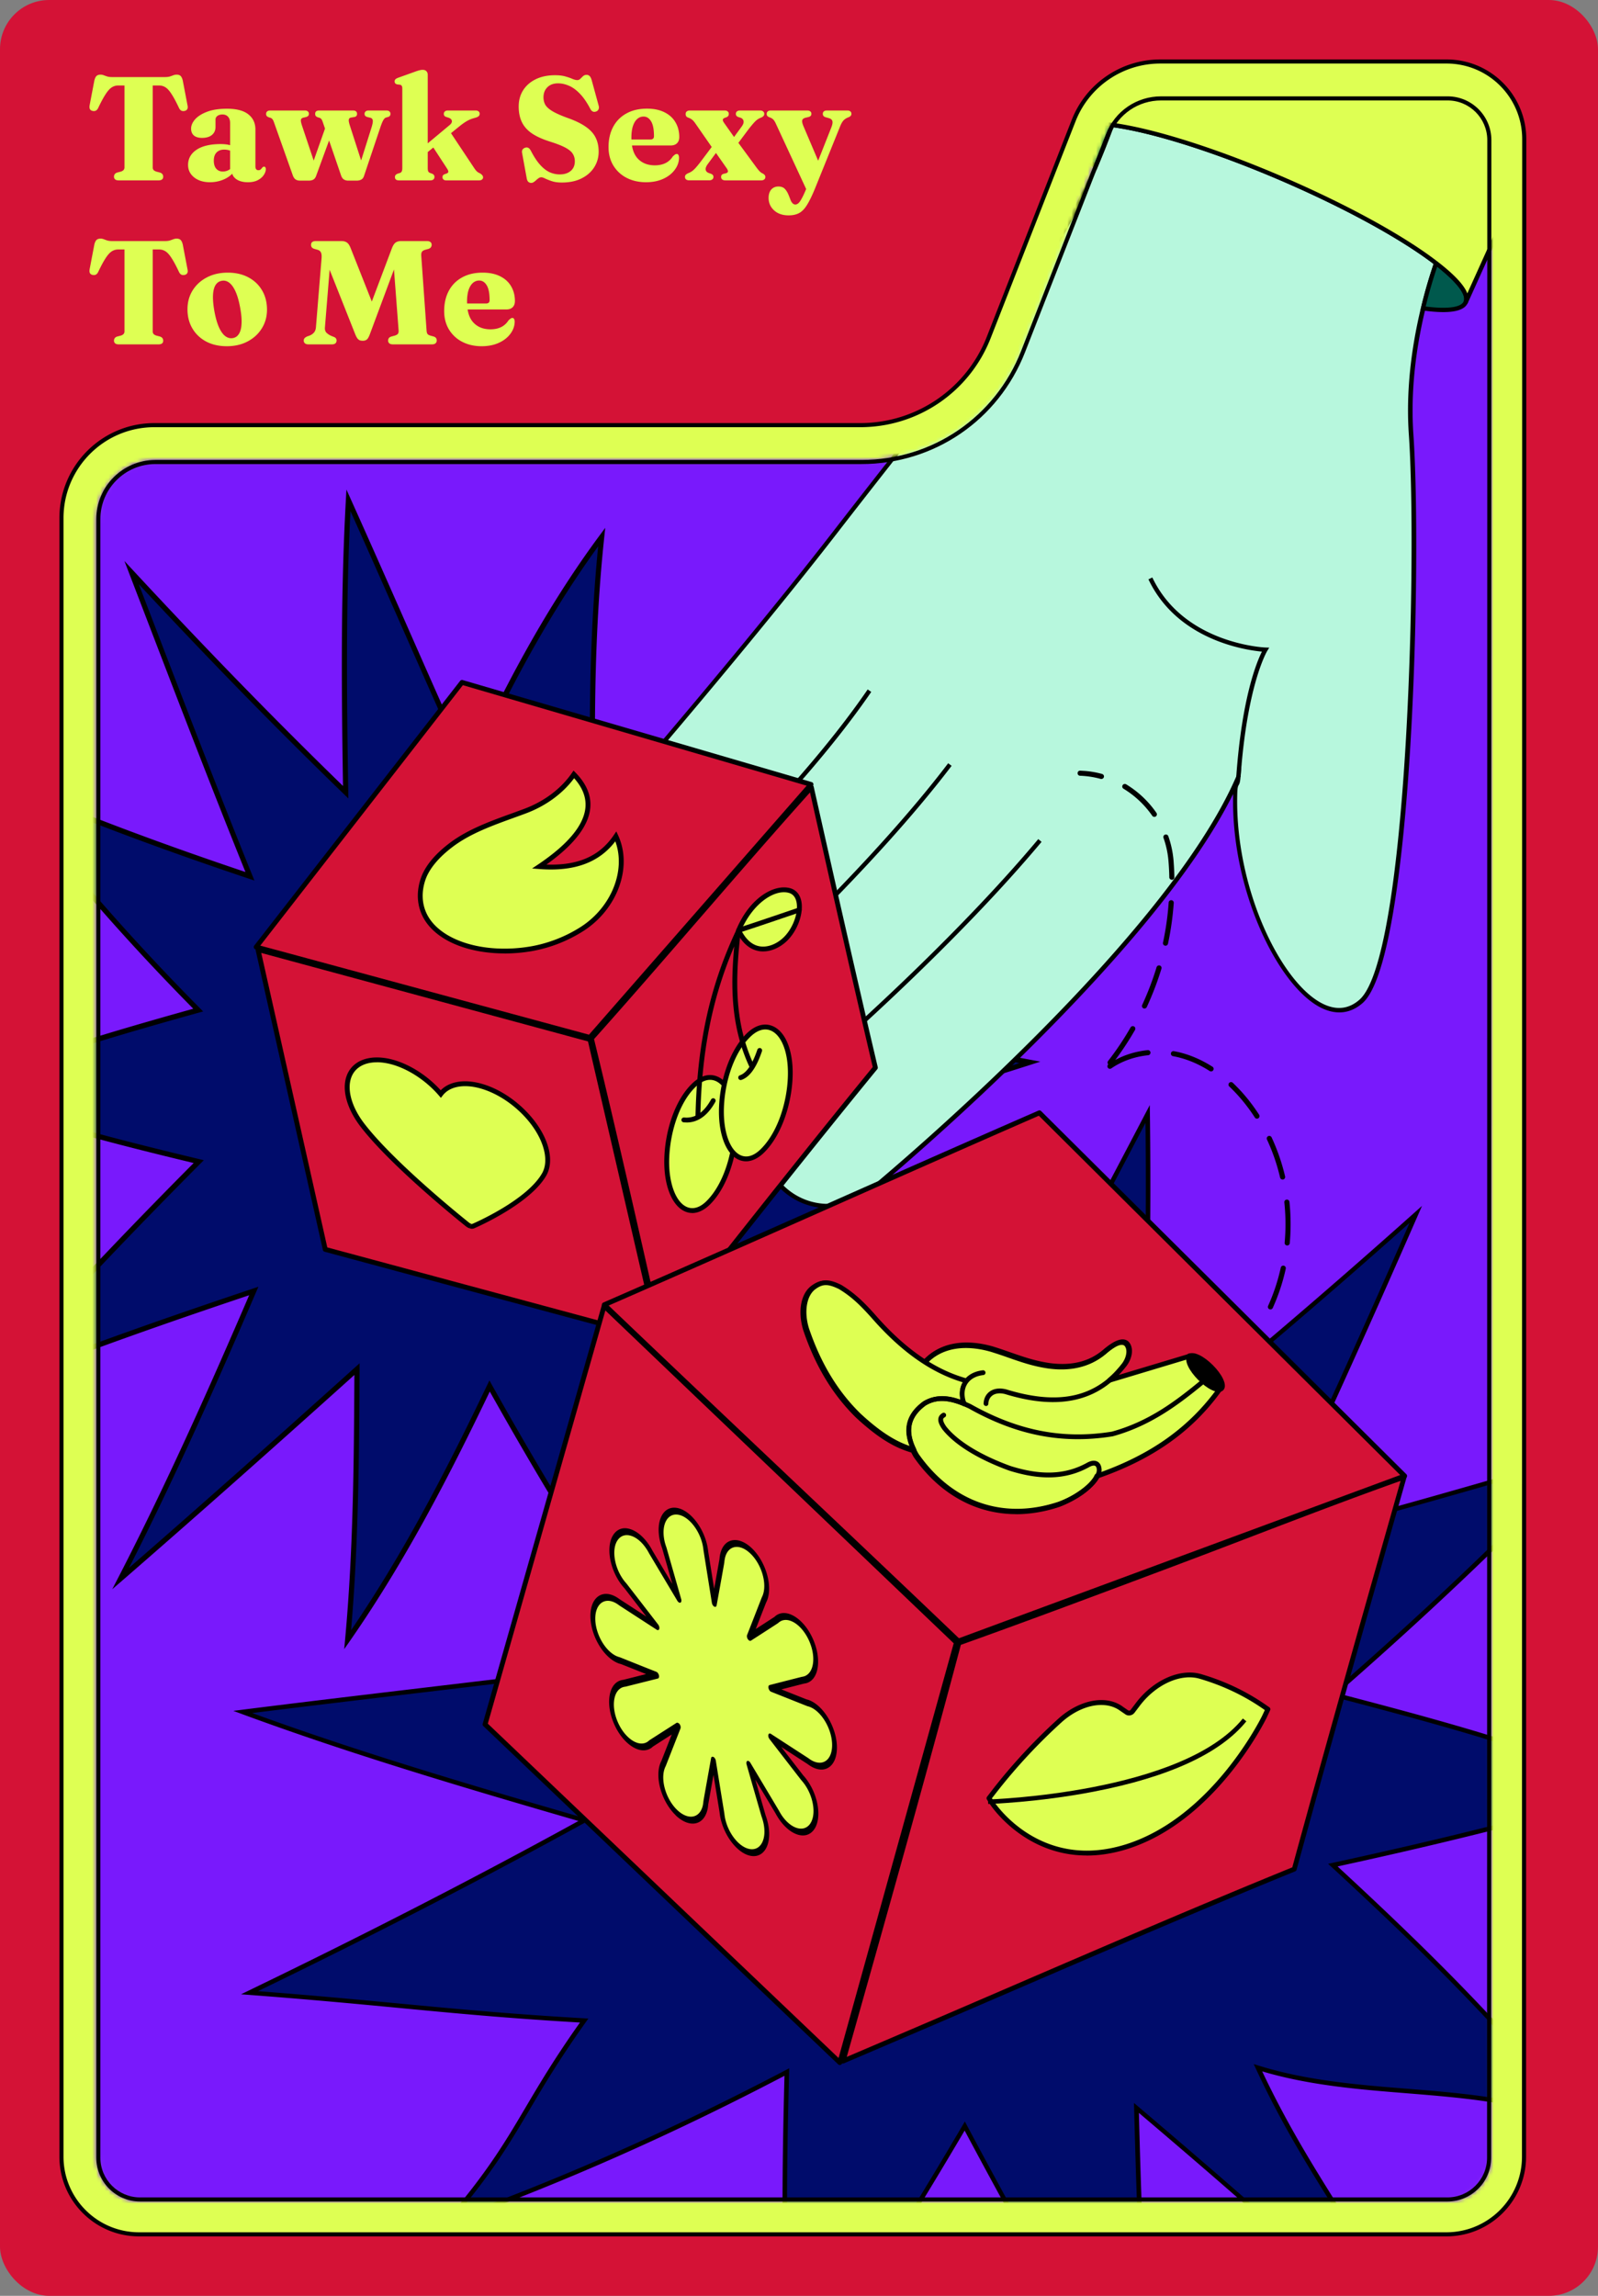 <svg xmlns="http://www.w3.org/2000/svg" width="390" height="560" fill="none" viewBox="0 0 390 560" aria-labeledby="deck-sexy-title" role="img">
  <rect x="0" y="0" width="390" height="560" fill="#808080" stroke="none"/>
  <style>
  .deck-cta {display: none;}
  </style>
  <title id="deck-sexy-title">Tawk Sexy To Me</title>
  <rect width="390" height="560" fill="#D41236" rx="12"/>
  <path fill="#DEFF53" d="M353.055 15C363.513 15 372 23.476 372 33.945l-.055 492.11c0 10.469-8.487 18.945-18.945 18.945H33.945C23.487 545 15 536.524 15 526.055V126.379c0-12.528 10.151-22.679 22.68-22.679h172.29a33.647 33.647 0 0 0 31.331-21.376l20.73-52.913A22.69 22.69 0 0 1 283.155 15h69.9Z"/>
  <path fill="#000" fill-rule="evenodd" d="M261.565 29.229a23.19 23.19 0 0 1 21.59-14.729h69.9c10.734 0 19.445 8.7 19.445 19.445l-.055 492.11c0 10.746-8.711 19.445-19.445 19.445H33.945c-10.734 0-19.445-8.699-19.445-19.445V126.379c0-12.804 10.375-23.179 23.18-23.179h172.29a33.146 33.146 0 0 0 30.865-21.058l20.73-52.913Zm21.59-13.729a22.191 22.191 0 0 0-20.659 14.093l-20.73 52.914A34.146 34.146 0 0 1 209.97 104.2H37.68c-12.252 0-22.18 9.928-22.18 22.179v399.676c0 10.193 8.263 18.445 18.445 18.445H353c10.182 0 18.445-8.252 18.445-18.445l.055-492.11c0-10.193-8.263-18.445-18.445-18.445h-69.9Z" clip-rule="evenodd"/>
  <mask id="a" width="341" height="514" x="23" y="23" maskUnits="userSpaceOnUse" style="mask-type:alpha">
    <path fill="#DEFF53" d="M363.479 34.184c0-5.618-4.567-10.184-10.185-10.184h-69.91c-5.772 0-10.864 3.471-12.966 8.848l-20.73 52.914c-6.418 16.36-21.913 26.938-39.489 26.938H37.919C30.242 112.7 24 118.942 24 126.618v399.688c0 5.618 4.567 10.184 10.184 10.184H353.24c5.618 0 10.185-4.566 10.185-10.184l.055-492.122Z"/>
    <path fill="#000" d="M363.479 34.184h.5-.5ZM34.184 536.49v-.5.5ZM249.688 85.762l.465.182-.465-.182Zm20.73-52.914.465.183-.465-.183Zm82.821 503.642v.5-.5Zm10.185-10.184h-.5.5ZM353.294 24.5c5.342 0 9.685 4.343 9.685 9.684h1c0-5.894-4.791-10.684-10.685-10.684v1ZM34.184 535.99c-5.341 0-9.684-4.343-9.684-9.684h-1c0 5.894 4.79 10.684 10.684 10.684v-1Zm-9.684-9.684V126.618h-1v399.688h1Zm0-399.688c0-7.4 6.018-13.418 13.419-13.418v-1c-7.953 0-14.419 6.466-14.419 14.418h1ZM37.919 113.2h172.28v-1H37.919v1Zm172.28 0c17.782 0 33.462-10.704 39.954-27.256l-.931-.365c-6.342 16.169-21.653 26.621-39.023 26.621v1Zm39.954-27.256 20.73-52.913-.931-.365-20.73 52.913.931.365Zm20.73-52.914c2.028-5.185 6.935-8.53 12.501-8.53v-1c-5.977 0-11.254 3.597-13.432 9.166l.931.364Zm82.356 503.96c5.894 0 10.685-4.79 10.685-10.684h-1c0 5.341-4.343 9.684-9.685 9.684v1Zm-319.055 0H353.24v-1H34.184v1ZM362.98 34.184l-.055 492.122h1l.055-492.122h-1ZM353.294 23.5h-69.91v1h69.91v-1Z"/>
  </mask>
  <g mask="url(#a)">
    <path fill="#7919FC" d="M374.397 14.002H20.547c-6.745 0-12.213 5.468-12.213 12.213v524.329c0 6.746 5.468 12.214 12.214 12.214h353.849c6.745 0 12.213-5.468 12.213-12.214V26.215c0-6.745-5.468-12.213-12.213-12.213Z"/>
    <path fill="#000" d="M374.397 563.281H20.548c-7.017 0-12.726-5.709-12.726-12.726V26.215c0-7.016 5.71-12.725 12.726-12.725h353.849c7.017 0 12.726 5.709 12.726 12.725v524.329c0 7.017-5.709 12.726-12.726 12.726v.011ZM20.548 14.514c-6.45 0-11.702 5.252-11.702 11.701v524.329c0 6.45 5.252 11.702 11.702 11.702h353.849c6.45 0 11.702-5.252 11.702-11.702V26.216c0-6.45-5.252-11.702-11.702-11.702H20.548Z"/>
    <path fill="#000C6B" d="M-12.234 265.925c19.775-7.802 40.138-13.838 60.6-19.536-17.411-17.574-33.493-35.965-48.343-55.762 19.971 8.738 40.291 16.201 60.96 23.131-9.948-24.57-19.372-49.335-28.884-74.078 16.986 18.304 34.32 36.194 52.254 53.572-.381-23.73-.643-47.492.676-71.212 9.87 21.922 19.415 43.996 29.297 65.917 9.348-20.113 19.296-39.103 32.512-56.95-2.353 22.009-2.495 43.876-2.103 65.993 17.237-13.434 33.46.611 24.962 20.658 20.831-4.609 31.247 14.447 15.46 28.524 22.02 4.554 44.083 8.847 66.189 12.955-20.93 6.722-42.045 12.715-63.215 18.598 15.428 10.46 31.074 20.538 46.916 30.333 3.018 1.874 1.395 6.537-2.136 6.112-18.783-2.266 1.243 21.366-17.498 18.675 7.551 12.224-23.512-1.743-15.689 10.296 3.345 5.143-2.408 11.331-7.801 8.4-13.565-7.376-26.879-15.188-40.008-23.37.861 20.843 1.656 41.838-.501 62.637-11.386-17.138-21.867-34.778-31.923-52.723-10.231 21.345-21.094 42.416-34.637 61.886 2.027-21.932 2.157-43.995 2.277-65.993-19.088 17.171-38.275 34.244-57.669 51.077 11.822-22.913 22.314-46.457 32.49-70.133-22.117 7.42-44.148 15.101-65.764 23.883 16.931-18.98 34.375-37.426 52.33-55.447-20.505-4.903-40.912-10.187-60.73-17.422l-.022-.021Z"/>
    <path fill="#000" d="m84.004 402.269.218-2.364c2.005-21.747 2.157-43.483 2.266-64.522-21.9 19.688-39.92 35.638-56.623 50.129l-2.473 2.136 1.503-2.909c12.061-23.371 22.88-47.809 31.913-68.805-19.438 6.527-42.155 14.382-64.403 23.425l-2.506 1.014 1.798-2.016a1379.038 1379.038 0 0 1 51.568-54.673c-19.34-4.641-39.9-9.947-59.718-17.182l-1.547-.566 1.536-.611c19.906-7.855 40.4-13.902 59.63-19.274-17.748-17.977-33.35-36.009-47.645-55.076l-1.427-1.906 2.19.958c17.596 7.703 36.565 14.916 59.62 22.674-8.27-20.462-16.3-41.381-24.069-61.624l-5.47-14.241 2.213 2.386c17.694 19.067 34.44 36.26 51.132 52.494-.37-23.675-.567-46.839.697-69.73l.142-2.571 1.056 2.342c4.882 10.841 9.763 21.9 14.48 32.599 4.642 10.525 9.447 21.388 14.252 32.065 7.964-17.073 17.999-36.903 31.999-55.817l1.373-1.852-.24 2.299c-2.429 22.749-2.451 45.39-2.113 64.697 7.626-5.492 15.765-6.222 21.464-1.842 6.014 4.631 7.506 13.521 3.911 22.891 9.479-1.721 17.716 1.395 21.159 8.117 3.345 6.538 1.264 14.448-5.404 20.876 20.461 4.227 41.729 8.379 64.98 12.704l2.44.458-2.364.762c-19.47 6.254-38.897 11.833-61.94 18.239 14.512 9.817 29.494 19.492 45.771 29.559 1.863 1.155 2.168 3.171 1.645 4.653-.523 1.481-2.015 2.865-4.194 2.604-3.269-.393-5.481-.011-6.723 1.165-1.699 1.602-1.514 4.696-1.34 7.692.196 3.236.392 6.581-1.7 8.51-1.351 1.242-3.486 1.721-6.504 1.449.774 1.58.882 2.789.327 3.704-1.231 2.027-5.274 1.711-9.545 1.373-3.443-.272-7.354-.577-8.117.708-.37.621-.011 1.798 1.035 3.411 1.678 2.582 1.417 5.72-.686 7.986-2.103 2.277-5.219 2.789-7.943 1.307-12.791-6.962-25.92-14.61-39.027-22.76.795 19.099 1.624 40.618-.556 61.537l-.185 1.743-.969-1.46c-10.079-15.166-20.342-32.087-31.357-51.709-9.577 19.927-20.353 41.032-34.168 60.883l-1.362 1.95v.011Zm3.748-69.719v1.416c-.11 20.745-.218 42.176-2.07 63.673 13.368-19.568 23.871-40.291 33.242-59.838l.523-1.089.588 1.057c10.873 19.404 21.006 36.183 30.932 51.208 1.983-20.723 1.1-41.98.316-60.796l-.044-1.188 1.013.632c13.424 8.368 26.879 16.223 39.976 23.349 2.68 1.449 5.131.338 6.417-1.057 1.286-1.395 2.201-3.911.556-6.45-1.362-2.092-1.711-3.639-1.057-4.729 1.166-1.961 5.11-1.645 9.294-1.318 3.541.272 7.539.588 8.378-.774.392-.653.076-1.852-.937-3.486l-.708-1.144 1.329.196c3.28.469 5.48.153 6.712-.981 1.656-1.525 1.481-4.434 1.296-7.517-.196-3.28-.403-6.668 1.733-8.673 1.536-1.449 4.064-1.939 7.735-1.493 1.58.196 2.528-.839 2.855-1.776.327-.937.229-2.331-1.122-3.17-16.714-10.34-32.065-20.266-46.938-30.344l-1.122-.763 1.308-.359c22.662-6.287 41.794-11.767 60.828-17.825-22.76-4.249-43.636-8.346-63.748-12.508l-1.221-.25.937-.828c6.93-6.178 9.24-13.914 6.025-20.211-3.312-6.472-11.527-9.305-20.93-7.235l-1.187.262.479-1.123c3.912-9.217 2.702-18.053-3.083-22.499-5.459-4.194-13.478-3.214-20.919 2.583l-.992.773-.021-1.253c-.349-18.958-.382-41.25 1.863-63.77-13.565 18.718-23.306 38.242-31.074 54.978l-.577 1.242-.567-1.253c-4.99-11.081-9.991-22.39-14.818-33.329-4.38-9.915-8.89-20.146-13.423-30.224-1.144 22.499-.904 45.292-.534 68.576l.022 1.514-1.09-1.057c-16.386-15.885-32.784-32.664-50.064-51.219l3.138 8.172c7.932 20.657 16.125 42.012 24.58 62.866l.512 1.264-1.296-.436c-22.706-7.616-41.479-14.698-58.824-22.194 14.076 18.588 29.417 36.205 46.85 53.801l.752.763-1.036.283c-19.001 5.285-39.266 11.233-58.987 18.904 19.644 7.06 39.997 12.268 59.096 16.833l1.09.262-.795.795c-17.411 17.465-34.397 35.421-50.511 53.409 21.987-8.836 44.267-16.506 63.302-22.891l1.329-.447-.556 1.286c-8.792 20.44-19.295 44.279-31.019 67.279 16.278-14.153 33.907-29.777 55.207-48.942l1.057-.948v.011Z"/>
    <path fill="#000C6B" d="M193.12 583.59c-2.038-26.029-1.798-52.102-1.101-78.185-26.9 14.109-54.291 26.366-82.881 36.663 17.454-20.298 17.836-27.457 33.416-49.226-31.629-1.819-47.133-4.173-81.672-6.788 27.599-13.346 54.848-27.26 81.705-42.045-28.001-8.106-55.991-16.354-83.35-26.443 29.298-3.693 58.639-6.951 87.937-10.656l-.61-.544c-15.265-13.761-1.33-38.712 18.402-32.981 1.253.36 2.517.73 3.77 1.09-9.555-25.07 12.78-39.06 33.231-21.867 2.102-26.105 28.219-31.477 39.049-7.877 13.281-24.21 26.257-48.561 39.049-73.032.359 26.988-.218 53.932-.937 80.92 22.651-18.217 44.703-37.077 66.385-56.427-11.8 26.955-23.893 53.758-36.434 80.375 26.073-6.81 51.949-14.197 77.804-21.802-19.612 20.494-40.182 39.899-61.581 58.519 24.787 6.494 49.716 13.118 73.359 23.142-24.221 7.191-48.703 13.151-73.391 18.489 21.376 19.699 42.197 40.03 60.175 62.954-25.016-10.274-52.658-5.48-78.447-13.532 13.281 28.6 28.208 44.355 40.978 73.195-22.63-22.128-46.502-42.917-70.624-63.4.741 28.644 1.83 57.266 4.358 85.812-16.18-26.716-31.564-53.834-46.24-81.4-13.14 22.303-26.694 44.356-42.329 65.024l-.021.022Z"/>
    <path fill="#000" d="m282.441 602.265-1.221-2.005c-15.754-26.018-31.16-53.115-45.793-80.571-12.464 21.126-26.16 43.483-41.871 64.239l-.86 1.144-.109-1.427c-2.06-26.324-1.776-52.691-1.133-77.314-27.62 14.447-54.488 26.312-82.13 36.26l-1.95.697 1.351-1.569c10.209-11.865 14.534-19.198 19.546-27.674 3.356-5.677 7.148-12.094 13.271-20.712-17.574-1.024-30.42-2.245-44.017-3.541-10.754-1.024-21.878-2.07-36.685-3.193l-2.016-.152 1.82-.883c28.938-13.989 55.294-27.532 80.527-41.391-28.11-8.15-55.544-16.289-82.129-26.084l-2.092-.773 2.212-.284c14.469-1.819 29.189-3.573 43.429-5.262 14.207-1.689 28.884-3.421 43.331-5.241-8.379-7.79-7.289-17.879-3.77-24.198 3.563-6.407 11.713-12.726 22.967-9.468.916.261 1.831.534 2.746.795-3.857-11.004-1.852-20.897 5.339-26.007 7.594-5.404 18.631-3.857 28.328 3.9 1.275-11.876 7.877-20.505 17.018-22.128 8.891-1.569 17.433 3.824 22.521 14.12 12.388-22.608 24.994-46.196 38.537-72.084l1.002-1.906.033 2.157c.338 25.266-.12 50.206-.904 79.754 21.18-17.062 42.601-35.279 65.448-55.664l1.863-1.656-1.002 2.288c-12.388 28.317-24.155 54.28-35.944 79.34 22.368-5.851 46.077-12.508 76.66-21.497l1.961-.577-1.405 1.471c-18.74 19.6-38.657 38.536-60.84 57.876 22.793 5.97 48.517 12.769 72.432 22.913l1.395.588-1.449.436c-21.519 6.395-45.216 12.377-72.411 18.282 20.026 18.49 41.043 38.831 59.456 62.311l1.275 1.623-1.907-.784c-13.434-5.524-27.946-6.69-41.98-7.823-11.647-.937-23.686-1.907-35.246-5.339 6.265 13.282 12.955 23.927 19.437 34.234 7.082 11.276 14.415 22.923 21.028 37.861l1.144 2.593-2.026-1.983c-23.186-22.662-47.155-43.462-69.676-62.583.665 25.277 1.7 54.956 4.314 84.559l.207 2.332h-.032Zm-46.97-84.81.457.861a1704.77 1704.77 0 0 0 45.009 79.373c-2.517-29.331-3.508-58.617-4.151-83.513l-.033-1.221.927.785c22.128 18.783 45.716 39.19 68.597 61.417-6.265-13.619-13.118-24.536-19.764-35.105-6.679-10.623-13.587-21.605-20.015-35.464l-.523-1.123 1.176.371c11.8 3.683 24.199 4.685 36.184 5.644 13.467 1.089 27.369 2.201 40.422 7.158-18.304-23.055-39.082-43.08-58.857-61.308l-.774-.709 1.025-.217c26.977-5.84 50.511-11.746 71.887-18.043-23.795-9.937-49.312-16.616-71.876-22.532l-1.003-.261.774-.676c21.921-19.067 41.609-37.73 60.131-57.004-30.158 8.858-53.627 15.417-75.853 21.224l-1.123.294.502-1.057c11.636-24.7 23.239-50.26 35.431-78.076-22.499 20.026-43.625 37.959-64.544 54.782l-.915.741.033-1.177c.784-29.2 1.253-53.878.969-78.73-13.346 25.506-25.8 48.79-38.057 71.125l-.523.948-.447-.981c-4.794-10.459-13.14-16.005-21.801-14.469-8.891 1.569-15.254 10.275-16.213 22.162l-.087 1.056-.806-.675c-9.501-7.986-20.407-9.752-27.794-4.5-6.984 4.968-8.738 14.829-4.576 25.746l.392 1.013-1.046-.305c-1.264-.36-2.517-.719-3.77-1.09-10.634-3.083-18.348 2.899-21.714 8.956-3.356 6.037-4.369 15.712 3.824 23.11l1.493 1.34-1.177.152c-14.829 1.874-29.919 3.661-44.508 5.393-13.51 1.602-27.445 3.258-41.195 4.98 26.28 9.588 53.42 17.607 81.214 25.658l1.264.371-1.155.632c-25.07 13.793-51.23 27.271-79.918 41.173 13.816 1.068 24.417 2.07 34.691 3.04 13.837 1.307 26.901 2.55 44.955 3.585l.991.054-.577.806c-6.429 8.989-10.34 15.602-13.783 21.432-4.816 8.149-9 15.231-18.326 26.257 27.184-9.893 53.66-21.66 80.876-35.933l.817-.435-.021.926c-.643 24.405-.97 50.565.991 76.681 15.526-20.668 29.08-42.873 41.435-63.825l.491-.839-.033.022Z"/>
    <path fill="#B7F7DD" d="M350.504 64.197a119.435 119.435 0 0 0-3.193 11.004c-2.157 8.924-3.693 19.645-2.941 30.758 1.961 28.382.065 127.443-12.225 138.262-12.268 10.83-31.618-21.3-30.703-50.816.098-2.931.599-1.373.784-3.9-17.029 39.55-82.347 94.648-89.876 100.923a15.66 15.66 0 0 1-4.358 2.604c-6.275 2.474-13.684.796-18.228-4.663-2.473-2.963-3.693-6.526-3.693-10.122-.283.12-.545.24-.828.36-6.189 2.451-13.5.85-18.076-4.467a15.959 15.959 0 0 1-3.737-12.552c-4.772.349-9.653-1.405-13.096-5.23-4.304-4.728-5.23-11.352-2.942-16.887a16.004 16.004 0 0 1-12.704-5.023c-6.09-6.472-5.774-16.616.698-22.684.621-.599 41.914-47.711 68.521-82.086 6.166-7.964 27.075-34.734 40.095-50.642.13-.163.261-.316.392-.49l.392-.49c.806-1.003 1.602-2.016 2.408-3.04.054-.087.109-.163.185-.25.85-1.112 1.678-2.245 2.495-3.4.545-.72 1.068-1.46 1.58-2.223.054-.054.076-.109.12-.174a167.595 167.595 0 0 0 7.42-11.712c3.235-5.6 6.057-11.234 8.378-16.638a202.087 202.087 0 0 0 4.01-10.132c9.686 1.274 25.211 6.08 42.045 13.368 15.82 6.864 29.243 14.36 37.066 20.375l.011-.033Z"/>
    <path fill="#000" d="M202.098 294.699a16.543 16.543 0 0 1-12.726-5.982c-2.321-2.778-3.628-6.101-3.791-9.664-.044.022-.077.033-.12.055a16.613 16.613 0 0 1-18.675-4.609 16.554 16.554 0 0 1-3.922-12.334c-4.947.186-9.599-1.775-12.9-5.436-4.097-4.511-5.361-10.972-3.323-16.681a16.496 16.496 0 0 1-12.312-5.219c-3.04-3.236-4.642-7.452-4.5-11.876a16.424 16.424 0 0 1 5.23-11.549c.948-.959 41.751-47.515 68.466-82.02 4.62-5.971 26.291-33.776 40.106-50.653l.131-.152c.076-.099.163-.197.24-.306l.414-.523a177.382 177.382 0 0 0 2.397-3.04c.021-.032.065-.097.13-.174a105.683 105.683 0 0 0 2.539-3.454c.479-.631.981-1.329 1.58-2.211l.523.174-.447-.272c2.615-3.781 5.11-7.703 7.452-11.756a155.282 155.282 0 0 0 8.346-16.583 208.541 208.541 0 0 0 3.999-10.111l.142-.392.414.054c10.089 1.33 25.854 6.341 42.186 13.401 15.428 6.69 28.982 14.143 37.186 20.43l.305.228-.119.36a115.44 115.44 0 0 0-3.182 10.96c-2.593 10.743-3.574 21.04-2.92 30.605 2.081 30.028-.043 127.814-12.399 138.699-2.854 2.516-6.276 2.963-9.893 1.263-10.59-4.979-22.346-28.861-21.692-52.276-19.427 39.256-81.04 91.249-88.22 97.231a17.011 17.011 0 0 1-4.5 2.691 16.585 16.585 0 0 1-6.101 1.166l-.044-.044Zm-15.493-17.226v.785c0 3.606 1.242 6.984 3.573 9.784a15.486 15.486 0 0 0 17.629 4.522 15.66 15.66 0 0 0 4.217-2.517c7.398-6.156 72.759-61.33 89.723-100.728l1.231-2.865-.229 3.105c-.087 1.22-.25 1.601-.468 1.972-.131.239-.273.49-.316 1.906-.708 23.088 10.754 46.644 21.082 51.503 3.247 1.525 6.189 1.155 8.749-1.101 11.898-10.481 14.055-108.844 12.04-137.837-.665-9.675.338-20.07 2.952-30.92a117.607 117.607 0 0 1 3.084-10.7c-8.161-6.2-21.497-13.5-36.663-20.07-16.016-6.929-31.477-11.875-41.49-13.27a202.14 202.14 0 0 1-3.867 9.762c-2.387 5.579-5.219 11.19-8.401 16.703a171.187 171.187 0 0 1-7.441 11.745c-.055.087-.109.174-.186.25a43.403 43.403 0 0 1-1.536 2.18 144.11 144.11 0 0 1-2.495 3.4l-.152.206a173.012 173.012 0 0 1-2.441 3.094l-.381.49a6.653 6.653 0 0 1-.273.35l-.12.152c-13.815 16.877-35.475 44.66-40.094 50.642-26.247 33.917-67.737 81.344-68.576 82.151-3.029 2.843-4.772 6.678-4.903 10.819a15.405 15.405 0 0 0 4.217 11.124 15.454 15.454 0 0 0 12.29 4.859l.839-.054-.327.784c-2.277 5.513-1.166 11.92 2.843 16.332 3.225 3.574 7.834 5.415 12.672 5.056l.643-.044-.088.643c-.588 4.347.73 8.782 3.607 12.138 4.314 5.011 11.342 6.755 17.476 4.325.131-.055.261-.109.392-.174.142-.066.283-.12.425-.186l.73-.294.033-.022Z"/>
    <path fill="#000" d="m163.965 261.665-1.046-.131c.534-4.064 2.517-7.768 5.6-10.427 13.445-11.549 43.898-39.986 62.888-64.936l.839.632c-19.045 25.026-49.563 53.518-63.04 65.099a15.6 15.6 0 0 0-5.241 9.763ZM185.548 278.269c-.065-5.001 2.092-9.708 5.927-12.9 13.609-11.321 41.958-36.848 61.919-60.698l.806.675c-20.004 23.905-48.419 49.487-62.049 60.829a15.366 15.366 0 0 0-5.546 12.072h-1.057v.022ZM302.76 189.559l-1.046-.076c1.373-19.405 5.034-28.088 6.265-30.54-3.933-.359-20.625-2.756-27.696-17.628l.948-.458c7.725 16.245 27.424 17.084 27.62 17.084l.915.033-.479.773c-.044.076-4.903 8.095-6.516 30.801l-.011.011Z"/>
    <path fill="#00594D" d="M271.394 30.465a202.087 202.087 0 0 1-4.01 10.133c-4.565-3.683-6.853-6.723-6.047-8.597.796-1.841 4.456-2.277 10.057-1.547v.01Z"/>
    <path fill="#000" d="m267.591 41.459-.545-.436c-5.011-4.043-7.093-7.148-6.199-9.207.882-2.037 4.456-2.67 10.612-1.863l.654.087-.229.621c-1.242 3.4-2.593 6.82-4.02 10.166l-.273.642v-.01Zm-.795-10.809c-3.65 0-4.696.916-4.979 1.57-.621 1.448 1.318 4.172 5.36 7.528a205.04 205.04 0 0 0 3.498-8.847c-1.537-.185-2.811-.262-3.868-.262l-.011.011Z"/>
    <path fill="#00594D" d="M357.706 73.72v.021c-.817 1.863-4.587 2.288-10.394 1.471a113.947 113.947 0 0 1 3.192-11.004c5.317 4.085 8.052 7.474 7.202 9.511Z"/>
    <path fill="#000" d="M352.236 76.127c-1.416 0-3.083-.13-4.99-.403l-.566-.076.13-.567a121.83 121.83 0 0 1 3.204-11.059l.239-.697.578.447c5.829 4.478 8.302 7.888 7.365 10.133l-.022.043c-.621 1.45-2.625 2.18-5.949 2.18h.011Zm-4.282-1.362c5.263.676 8.63.23 9.261-1.242l.491.186-.491-.208c.676-1.612-1.677-4.674-6.46-8.443a117.49 117.49 0 0 0-2.811 9.696l.01.011Z"/>
    <path fill="#DEFF53" d="M369.101 31.162c1.079 2.3 2.909 4.238 5.459 5.295L357.715 73.71c.85-2.027-1.895-5.426-7.212-9.512-7.823-6.014-21.246-13.51-37.066-20.364-16.845-7.289-32.36-12.093-42.046-13.368-5.6-.741-9.261-.305-10.056 1.547l10.525-27.49h103.648a13.432 13.432 0 0 0-.088 4.283 11.94 11.94 0 0 0-1.416-.076c-13.216 0-14.861 17.977-4.903 22.433Z"/>
    <path fill="#000" d="M357.717 74.243a.469.469 0 0 1-.207-.044.533.533 0 0 1-.273-.686c.698-1.668-1.874-4.914-7.049-8.891-8.117-6.243-21.595-13.641-36.957-20.298-16.245-7.028-31.913-12.018-41.904-13.325-5.404-.72-8.858-.262-9.5 1.23a.544.544 0 0 1-.687.284.537.537 0 0 1-.294-.675l10.525-27.5a.517.517 0 0 1 .49-.338h103.648c.152 0 .305.065.403.185.098.12.142.284.109.436-.251 1.33-.272 2.713-.087 4.118a.522.522 0 0 1-.578.589 12.57 12.57 0 0 0-1.351-.076c-6.406 0-9.631 4.38-10.503 8.487-1.002 4.696.676 10.645 5.818 12.944.12.054.207.141.262.261 1.1 2.343 2.887 4.086 5.186 5.034a.5.5 0 0 1 .283.294.666.666 0 0 1 0 .414l-16.844 37.251a.522.522 0 0 1-.479.306h-.011Zm-90.868-44.639c1.33 0 2.866.12 4.609.349 10.078 1.329 25.855 6.34 42.187 13.412 15.439 6.69 28.993 14.131 37.175 20.429 4.064 3.127 6.505 5.72 7.289 7.768l15.755-34.832c-2.245-1.068-4.021-2.833-5.154-5.165-5.513-2.582-7.321-8.988-6.243-14.044.959-4.5 4.5-9.315 11.538-9.315.284 0 .556 0 .818.021a13.919 13.919 0 0 1 .065-3.17H272.221l-9.653 25.2c1.024-.435 2.451-.653 4.281-.653ZM147.894 239.678l-.969-.393a16.395 16.395 0 0 1 4.184-5.981c10.394-9.392 42.012-37.97 60.654-65.133l.872.6c-18.708 27.26-50.402 55.904-60.818 65.317a15.49 15.49 0 0 0-3.923 5.601v-.011ZM310.06 319.399a.74.74 0 0 1-.261-.055.612.612 0 0 1-.305-.828 46.924 46.924 0 0 0 3.083-9.315.631.631 0 0 1 .741-.48.631.631 0 0 1 .48.741 48.536 48.536 0 0 1-3.171 9.566.63.63 0 0 1-.567.371Zm4.086-15.602h-.054a.631.631 0 0 1-.567-.676c.131-1.493.207-3.018.207-4.521 0-1.765-.098-3.541-.283-5.307a.624.624 0 0 1 .556-.686.611.611 0 0 1 .686.556c.196 1.797.283 3.628.283 5.437 0 1.547-.065 3.105-.207 4.641a.626.626 0 0 1-.621.567v-.011Zm-1.122-16.082a.638.638 0 0 1-.61-.479 47.509 47.509 0 0 0-3.203-9.283.63.63 0 0 1 .305-.828.622.622 0 0 1 .828.305 49.175 49.175 0 0 1 3.29 9.522.632.632 0 0 1-.468.752.635.635 0 0 1-.142.022v-.011Zm-6.254-14.85a.614.614 0 0 1-.523-.284 39.83 39.83 0 0 0-1.983-2.821 39.736 39.736 0 0 0-4.249-4.74.622.622 0 0 1-.022-.883.622.622 0 0 1 .883-.021 41.384 41.384 0 0 1 4.38 4.892 45.913 45.913 0 0 1 2.037 2.898.628.628 0 0 1-.185.861.642.642 0 0 1-.338.098Zm-11.211-11.528a.634.634 0 0 1-.338-.098c-2.266-1.449-4.631-2.517-7.038-3.181a22.177 22.177 0 0 0-1.907-.436.616.616 0 0 1-.501-.719.611.611 0 0 1 .719-.501c.686.12 1.362.272 2.026.457 2.528.698 5.012 1.82 7.387 3.334a.618.618 0 0 1 .186.861.616.616 0 0 1-.523.283h-.011Zm-24.667-.621a.632.632 0 0 1-.414-1.1.628.628 0 0 1-.044-.817 68.817 68.817 0 0 0 5.491-8.194.622.622 0 0 1 1.079.621 71.934 71.934 0 0 1-4.816 7.322c2.354-1.285 5.056-2.103 7.91-2.397a.639.639 0 0 1 .687.556.638.638 0 0 1-.556.686c-3.345.338-6.45 1.449-9 3.203a.591.591 0 0 1-.348.109l.011.011Zm8.433-14.708a.74.74 0 0 1-.262-.055.622.622 0 0 1-.305-.828 72.524 72.524 0 0 0 3.519-9.228.621.621 0 0 1 1.188.359 73.311 73.311 0 0 1-3.585 9.381.62.62 0 0 1-.566.36l.011.011Zm5.12-15.33s-.087 0-.13-.011a.622.622 0 0 1-.48-.741 70.977 70.977 0 0 0 1.384-9.773.61.61 0 0 1 .665-.578.622.622 0 0 1 .577.665 72.235 72.235 0 0 1-1.405 9.948.619.619 0 0 1-.611.49Zm1.548-16.082a.618.618 0 0 1-.621-.61 58.844 58.844 0 0 0-.197-3.911 22.236 22.236 0 0 0-1.22-5.699.62.62 0 0 1 .382-.795.624.624 0 0 1 .795.381 23.935 23.935 0 0 1 1.286 6.026c.098 1.318.174 2.658.196 3.987a.614.614 0 0 1-.61.632h-.011v-.011Zm-4.271-15.34a.624.624 0 0 1-.512-.273 23.186 23.186 0 0 0-7.017-6.602.62.62 0 0 1-.207-.861.62.62 0 0 1 .861-.207 24.215 24.215 0 0 1 7.387 6.962.628.628 0 0 1-.153.872.6.6 0 0 1-.348.109h-.011Zm-12.911-9.24s-.109 0-.164-.021c-1.307-.36-2.647-.6-3.998-.709a17.696 17.696 0 0 0-1.068-.065.616.616 0 0 1-.589-.654c.022-.348.273-.599.654-.588l1.101.065c1.427.109 2.843.36 4.227.741a.628.628 0 0 1 .436.763.627.627 0 0 1-.599.457v.011ZM243.533 440.098a42.35 42.35 0 0 1-2.386-.054.548.548 0 0 1-.523-.567c.011-.305.273-.555.567-.523 5.088.229 31.956.414 61.897-19.165.337-.218.849.044.849.458a.55.55 0 0 1-.305.49c-26.977 17.618-51.502 19.35-60.109 19.35l.01.011Z"/>
    <path fill="#D41236" d="m144.004 253.559 16.898 73.151-81.53-21.965-16.408-73.119 81.04 21.933Z"/>
    <path fill="#000" d="M160.903 327.309s-.098 0-.152-.022l-81.53-21.965a.591.591 0 0 1-.425-.447l-16.409-73.118a.608.608 0 0 1 .164-.556c.152-.142.36-.196.566-.142l81.04 21.933a.612.612 0 0 1 .425.436l16.899 73.162a.609.609 0 0 1-.164.556.583.583 0 0 1-.414.163Zm-81.029-23.044 80.234 21.617-16.605-71.855-79.743-21.584 16.114 71.811v.011Z"/>
    <path fill="#D41236" d="M143.952 253.057c-27.141-7.354-54.281-14.708-81.433-22.052 16.747-21.518 33.493-43.037 50.228-64.544 28.394 8.291 56.787 16.594 85.18 24.885-17.999 20.57-35.987 41.141-53.986 61.711h.011Z"/>
    <path fill="#000" d="M143.951 253.646s-.098 0-.152-.022l-81.433-22.052a.57.57 0 0 1-.403-.382.603.603 0 0 1 .098-.555l50.228-64.544a.592.592 0 0 1 .632-.208l85.18 24.886a.577.577 0 0 1 .403.403.63.63 0 0 1-.12.555l-53.986 61.712a.584.584 0 0 1-.447.207Zm-80.419-22.99 80.212 21.726 53.126-60.742-83.905-24.514-49.444 63.53h.011Z"/>
    <path fill="#D41236" d="m198.015 192.021.218.981c4.969 22.107 10.122 44.965 15.406 67.41-15.09 18.435-30.114 37.436-44.627 55.806L161.2 326.1l-.926-4.097c-5.11-22.553-10.383-45.847-15.94-68.706 8.694-9.719 17.356-19.721 25.735-29.407 9.097-10.503 18.489-21.344 27.946-31.858v-.011Z"/>
    <path fill="#000" d="M161.199 326.688s-.087 0-.131-.011a.6.6 0 0 1-.446-.446l-1.133-5.012c-5.045-22.249-10.253-45.249-15.733-67.791a.595.595 0 0 1 .13-.534c8.651-9.675 17.291-19.644 25.637-29.287l1.111-1.275c8.771-10.11 17.836-20.57 26.945-30.692a.593.593 0 0 1 .588-.174.575.575 0 0 1 .425.447l.218.98c4.674 20.756 9.958 44.29 15.406 67.399.044.174 0 .37-.12.512-15.134 18.479-30.126 37.447-44.627 55.795l-7.812 9.882a.594.594 0 0 1-.469.229l.011-.022Zm-16.223-73.238c5.458 22.455 10.645 45.357 15.667 67.507l.861 3.803 7.039-8.902c14.447-18.282 29.373-37.175 44.453-55.588-5.404-22.967-10.667-46.338-15.308-66.985-8.847 9.85-17.64 20.004-26.16 29.832l-1.111 1.275c-8.281 9.566-16.856 19.459-25.441 29.069v-.011Z"/>
    <path fill="#DEFF53" d="M179.328 271.383c.882 6.984-1.428 16.964-6.429 21.965-4.26 4.261-8.912 1.253-9.98-6.689-.937-6.952 1.318-17.084 6.472-21.998 4.347-4.14 8.956-1.079 9.937 6.722Z"/>
    <path fill="#000" d="M168.955 295.876c-.48 0-.959-.076-1.428-.24-2.626-.882-4.565-4.216-5.197-8.901-.948-7.049 1.286-17.389 6.646-22.499 1.885-1.798 3.966-2.419 5.851-1.743 2.637.937 4.489 4.151 5.077 8.825.872 6.918-1.351 17.215-6.602 22.455-1.384 1.384-2.898 2.114-4.358 2.114l.011-.011Zm4.336-32.479c-1.133 0-2.332.567-3.498 1.689-5.022 4.783-7.18 14.883-6.286 21.485.566 4.228 2.212 7.202 4.402 7.943 1.46.49 3.039-.054 4.565-1.591 4.99-4.99 7.104-14.839 6.265-21.474-.523-4.141-2.136-7.082-4.304-7.856a3.394 3.394 0 0 0-1.133-.196h-.011Z"/>
    <path fill="#DEFF53" d="M192.717 258.788c.882 6.995-1.558 16.866-6.559 21.867-4.358 4.358-8.902 1.428-9.904-6.395-.883-6.919 1.384-16.91 6.483-21.813 4.358-4.195 9.01-1.329 9.98 6.33v.011Z"/>
    <path fill="#000" d="M182.081 283.27c-.479 0-.948-.076-1.416-.239-2.593-.883-4.413-4.054-5.012-8.706-.894-6.962 1.351-17.215 6.657-22.314 1.939-1.863 4.064-2.516 5.992-1.83 2.594.915 4.413 4.02 4.98 8.52.86 6.821-1.417 17.051-6.734 22.368-1.449 1.449-2.996 2.201-4.489 2.201h.022Zm4.696-32.163c-1.177 0-2.419.599-3.628 1.765-5.034 4.838-7.158 14.633-6.308 21.311.533 4.119 2.102 7.006 4.216 7.725 1.46.501 3.083-.076 4.674-1.678 5.056-5.055 7.224-14.839 6.396-21.376-.501-3.977-2.07-6.799-4.206-7.551a3.469 3.469 0 0 0-1.155-.196h.011Z"/>
    <path fill="#000" d="M170.328 272.952h-.011a.588.588 0 0 1-.577-.61c.37-17.563 3.421-31.553 9.893-45.368a.59.59 0 0 1 .697-.316.583.583 0 0 1 .425.632c-1.144 10.35-1.852 21.376 3.138 32.261a.6.6 0 0 1-.294.784.59.59 0 0 1-.785-.294c-4.522-9.871-4.489-19.775-3.617-29.21-5.372 12.584-7.943 25.56-8.281 41.533a.583.583 0 0 1-.588.577v.011Z"/>
    <path fill="#DEFF53" d="M180.265 226.93c3.214-7.648 9.184-10.906 12.747-9.609 3.694 1.47 2.081 8.716-1.623 12.006-2.779 2.473-7.997 4.042-11.124-2.397Z"/>
    <path fill="#000" d="M186.234 232.073c-.403 0-.806-.033-1.188-.12-2.2-.436-3.998-2.037-5.316-4.761a.586.586 0 0 1-.011-.49c3.345-7.954 9.598-11.353 13.488-9.937 1.286.512 2.103 1.612 2.386 3.192.545 3.116-1.133 7.431-3.813 9.817-1.667 1.482-3.672 2.299-5.546 2.299Zm-5.328-5.154c1.133 2.223 2.604 3.531 4.358 3.879 1.831.371 3.966-.348 5.72-1.907 2.365-2.102 3.912-6.014 3.432-8.727-.207-1.166-.751-1.928-1.634-2.288-3.334-1.209-8.869 2.125-11.876 9.033v.01ZM167.538 273.791c-.229 0-.469-.011-.697-.033a.587.587 0 0 1-.534-.642.608.608 0 0 1 .643-.534c2.636.261 4.793-1.177 6.58-4.369a.593.593 0 1 1 1.035.577c-1.852 3.323-4.216 5.012-7.027 5.012v-.011ZM180.765 263.441a.574.574 0 0 1-.556-.404.588.588 0 0 1 .371-.751c2.386-.818 3.792-4.914 4.26-6.254a.607.607 0 0 1 .752-.371.597.597 0 0 1 .37.752c-.882 2.571-2.364 6.091-5.001 6.995a.606.606 0 0 1-.196.033Z"/>
    <path fill="#DEFF53" d="M195.05 221.962c-5.927 2.005-8.902 3.051-14.796 4.979l14.796-4.979Z"/>
    <path fill="#000" d="M180.264 227.53a.598.598 0 0 1-.185-1.166c4.347-1.417 7.093-2.354 10.623-3.552l4.173-1.417a.592.592 0 0 1 .381 1.123l-4.173 1.416a891.638 891.638 0 0 1-10.634 3.563.547.547 0 0 1-.185.033Z"/>
    <path fill="#DEFF53" d="M114.032 230.744c4.565 1.34 10.045 1.623 15.558.686a33.936 33.936 0 0 0 12.41-4.805c7.681-4.892 11.942-14.752 8.313-22.629-4.26 6.319-10.906 7.997-18.707 7.376 12.148-8.139 15.057-15.777 8.455-22.488-2.637 3.846-6.766 7.049-11.952 8.988-6.407 2.376-12.955 4.402-18.065 8.281-3.236 2.462-5.785 5.306-6.799 8.346-.98 2.952-.893 5.938.316 8.531 1.7 3.628 5.546 6.287 10.46 7.725l.011-.011Z"/>
    <path fill="#000" d="M123.14 232.563c-3.269 0-6.428-.425-9.283-1.253-5.284-1.547-9.13-4.402-10.83-8.041-1.275-2.723-1.395-5.829-.349-8.966.981-2.931 3.334-5.84 7.006-8.63 4.424-3.366 10.002-5.382 15.395-7.332.937-.338 1.885-.687 2.822-1.035 4.903-1.82 9.043-4.936 11.669-8.76l.403-.588.501.512c2.681 2.723 3.89 5.654 3.574 8.694-.447 4.38-4.042 8.989-10.688 13.717 7.703.273 12.976-2.037 16.463-7.212l.588-.872.447.959c3.584 7.768-.164 18.043-8.531 23.37a34.715 34.715 0 0 1-12.628 4.892 39.205 39.205 0 0 1-6.548.556l-.011-.011Zm16.986-42.753c-2.778 3.759-6.941 6.798-11.811 8.607-.937.349-1.885.697-2.833 1.035-5.556 2.016-10.797 3.912-15.079 7.169-3.432 2.604-5.709 5.393-6.602 8.063-.948 2.844-.85 5.644.294 8.095 1.558 3.323 5.142 5.96 10.089 7.409 4.565 1.34 9.991 1.569 15.297.665 4.271-.73 8.488-2.365 12.192-4.718 7.54-4.805 11.124-13.805 8.498-20.919-3.976 5.219-10.067 7.43-18.609 6.755l-1.7-.131 1.417-.948c7.256-4.87 11.157-9.522 11.592-13.837.251-2.495-.675-4.925-2.756-7.234l.011-.011Z"/>
    <path fill="#DEFF53" d="M114.894 299.079s-.043-.011-.065-.021a2.02 2.02 0 0 1-.719-.382c-.741-.588-18.24-14.545-25.735-24.351 0-.011-.022-.022-.033-.044-1.678-2.222-2.833-4.554-3.323-6.766-1.504-6.678 3.29-10.481 10.688-8.476 4.282 1.155 8.673 4.064 11.876 7.801 1.82-2.375 5.383-3.138 9.665-1.972 7.398 2.005 14.643 9.054 16.157 15.733.502 2.201.327 4.184-.501 5.72 0 0 0 .022-.011.033-3.748 6.766-16.8 12.464-17.356 12.704-.174.076-.392.076-.632.01l-.011.011Z"/>
    <path fill="#000" d="M115.209 299.722c-.153 0-.316-.022-.48-.065h-.011l.164-.578-.207.556a2.711 2.711 0 0 1-.948-.49c-.741-.589-18.315-14.611-25.833-24.46-1.765-2.332-2.942-4.74-3.465-7.028-.719-3.181-.087-5.916 1.765-7.692 2.125-2.027 5.633-2.571 9.654-1.493 4.14 1.122 8.476 3.89 11.712 7.474 2.081-2.146 5.687-2.767 9.817-1.645 7.583 2.049 15.025 9.305 16.583 16.169.533 2.343.337 4.467-.556 6.134-3.868 6.995-17.095 12.759-17.661 12.998a1.274 1.274 0 0 1-.545.109l.011.011Zm-23.23-40.607c-2.048 0-3.78.578-4.957 1.711-1.547 1.481-2.048 3.813-1.427 6.58.48 2.125 1.59 4.38 3.225 6.538 7.463 9.773 24.929 23.697 25.659 24.285.163.131.337.229.501.273l-.098.588.152-.577c.142.032.218.022.24.022.556-.24 13.423-5.84 17.084-12.454.774-1.438.926-3.268.458-5.339-1.471-6.482-8.532-13.346-15.733-15.297-3.988-1.078-7.366-.414-9.033 1.765l-.446.578-.48-.556c-3.138-3.65-7.463-6.493-11.57-7.616-1.264-.337-2.463-.512-3.563-.512l-.011.011Z"/>
    <path fill="#DEFF53" d="M241.146 439.477s41.25.73 62.594-19.949l-62.594 19.949Z"/>
    <path fill="#000" d="M241.604 440.022h-.468a.533.533 0 0 1-.534-.556c.011-.305.283-.523.556-.534.425 0 41.271.491 62.212-19.797a.55.55 0 0 1 .774.011.55.55 0 0 1-.011.774c-11.124 10.775-27.664 15.667-39.583 17.879-11.342 2.103-20.778 2.234-22.935 2.234l-.011-.011Z"/>
    <path fill="#D41236" d="m233.424 400.646-28.459 102.449-86.574-82.478 29.058-102.079 85.975 82.108Z"/>
    <path fill="#000" d="M204.964 503.694a.604.604 0 0 1-.414-.163l-86.574-82.489a.595.595 0 0 1-.164-.588l29.058-102.068a.609.609 0 0 1 .414-.414.604.604 0 0 1 .567.141l85.975 82.108a.62.62 0 0 1 .164.588l-28.459 102.449a.607.607 0 0 1-.567.436Zm-85.91-83.262 85.605 81.552 28.1-101.153-85.017-81.181-28.688 100.782Z"/>
    <path fill="#D41236" d="M233.903 400.276c-28.796-27.511-57.614-54.521-86.411-82.021 35.388-15.438 70.798-31.378 106.186-46.817l89.135 88.579c-36.303 13.423-72.606 26.847-108.91 40.259Z"/>
    <path fill="#000" d="M233.902 400.864a.609.609 0 0 1-.414-.163c-14.414-13.772-29.069-27.642-43.243-41.054-14.153-13.391-28.786-27.228-43.168-40.967a.608.608 0 0 1-.174-.534.572.572 0 0 1 .348-.436c17.673-7.713 35.65-15.678 53.039-23.381 17.422-7.725 35.443-15.711 53.148-23.436a.6.6 0 0 1 .653.12l89.136 88.579a.586.586 0 0 1-.207.97l-108.911 40.269a.624.624 0 0 1-.207.033Zm-85.365-82.424c14.175 13.533 28.579 27.163 42.514 40.357 14.088 13.336 28.655 27.118 42.982 40.803l107.69-39.812-88.187-87.642c-17.596 7.681-35.476 15.602-52.777 23.273-17.117 7.583-34.811 15.427-52.222 23.032v-.011Z"/>
    <path fill="#D41236" d="m342.705 360.267-.392 1.373c-8.771 30.867-17.825 62.79-26.432 94.278-31.248 12.725-63.248 26.791-93.744 39.833l-16.398 7.006 1.624-5.731c8.89-31.51 18.097-64.076 26.65-96.272 17.378-6.21 34.93-12.802 51.905-19.165 18.424-6.907 37.916-14.643 56.787-21.322Z"/>
    <path fill="#000" d="M205.738 503.345a.59.59 0 0 1-.392-.152.581.581 0 0 1-.175-.61l1.972-6.984c8.771-31.096 17.847-63.237 26.291-95.008a.595.595 0 0 1 .37-.403c17.357-6.2 34.876-12.78 51.83-19.143a2684.772 2684.772 0 0 0 19.121-7.267c12.421-4.751 25.266-9.665 37.742-14.077a.572.572 0 0 1 .599.13c.163.153.229.382.163.6l-.392 1.373c-8.237 29.003-17.574 61.874-26.432 94.266a.573.573 0 0 1-.349.393c-22.695 9.239-45.946 19.263-68.434 28.949-8.52 3.671-16.964 7.31-25.299 10.873l-16.397 7.006a.564.564 0 0 1-.229.043l.011.011Zm28.764-102.133c-8.422 31.673-17.466 63.727-26.215 94.724l-1.634 5.786 15.254-6.516a7907.783 7907.783 0 0 0 25.299-10.873c22.401-9.653 45.564-19.634 68.183-28.851 8.836-32.316 18.141-65.078 26.356-94.005l.076-.262c-12.126 4.315-24.58 9.076-36.63 13.685a2753.057 2753.057 0 0 1-19.067 7.245c-16.931 6.352-34.353 12.9-51.622 19.067Z"/>
    <path fill="#DEFF53" d="M295.252 333.422a13.807 13.807 0 0 0-2.419-1.951c-.262-.163-.512-.294-.741-.414a4.608 4.608 0 0 0-.992-.359c-.196-.044-.381-.055-.544-.044-.24.011-.447.087-.589.24l-19.208 5.774.283-.239s.109-.098.163-.153c.164-.141.316-.294.469-.436.109-.109.218-.207.327-.316.163-.163.316-.326.479-.49.098-.109.207-.207.305-.316.175-.185.338-.381.512-.577.088-.098.164-.185.251-.294.251-.295.501-.611.741-.927 1.318-1.775 1.612-4.031.501-5.131-.305-.251-.665-.36-1.079-.349-.207 0-.414.044-.632.098a5.028 5.028 0 0 0-1.045.425c-.24.131-.491.272-.73.436-.12.076-.251.163-.371.25-.251.175-.501.371-.763.567-.25.207-.512.414-.762.632a14.68 14.68 0 0 1-1.449 1.068c-2.724 1.776-5.786 2.527-9.109 2.495-.904 0-1.83-.077-2.778-.196-5.284-.73-8.891-2.463-14.121-4.086-2.723-.774-5.197-1.057-7.408-.904a14.655 14.655 0 0 0-4.064.839 12.44 12.44 0 0 0-2.561 1.274 11.916 11.916 0 0 0-2.124 1.765l-.207.316c-4.108-2.593-8.357-6.254-12.824-11.374-2.528-2.812-4.729-5.045-7.997-7.017-2.583-1.253-4.206-1.515-6.32 0-2.517 1.765-3.159 5.981-1.896 10.198 0 .011 0 .022.011.044v.021c3.149 9.294 7.551 16.006 12.748 21.094a66.048 66.048 0 0 0 2.876 2.517c.61.501 1.21.969 1.787 1.405 1.743 1.297 3.367 2.288 4.936 3.04a23.63 23.63 0 0 0 3.846 1.46s.032.065.054.098c.044.098.098.185.142.283.152.294.305.599.49.905 3.356 4.783 7.442 8.411 12.05 10.721 1.057.533 2.147.991 3.269 1.383 1.482.523 3.018.916 4.576 1.177 1.558.261 3.171.392 4.805.381.403 0 .817-.011 1.231-.032a31.427 31.427 0 0 0 5.023-.654 37.536 37.536 0 0 0 3.857-1.046c.305-.109.599-.229.893-.349.098-.043.196-.087.294-.12l.589-.261c.109-.055.218-.109.338-.153l.523-.261c.119-.054.228-.12.337-.174.164-.088.327-.175.491-.273.109-.065.218-.12.326-.185.164-.098.327-.196.48-.283.098-.066.207-.12.305-.185.185-.109.36-.229.534-.349.065-.044.141-.098.218-.142.229-.163.457-.327.675-.49.098-.076.185-.142.273-.218.13-.098.25-.196.37-.294.098-.087.196-.164.294-.251.109-.087.207-.185.305-.272.098-.087.186-.174.284-.262l.261-.261c.087-.087.174-.174.262-.272a4.75 4.75 0 0 1 .228-.251l.24-.272c.065-.088.131-.164.196-.251l.207-.272c.109-.164.218-.327.305-.48.055-.087.087-.174.131-.261.033-.066.076-.142.109-.207v.087c15.057-5.23 23.894-12.78 30.028-21.333.762-.763-.36-3.127-2.506-5.285l.011-.021Z"/>
    <path fill="#000" d="M248.02 369.333c-1.602 0-3.193-.131-4.751-.392a27.834 27.834 0 0 1-4.674-1.199 27.038 27.038 0 0 1-3.334-1.416c-4.728-2.375-8.847-6.036-12.257-10.906-.207-.36-.37-.665-.534-.97l-.076-.153a23.62 23.62 0 0 1-3.705-1.427c-1.645-.795-3.29-1.809-5.033-3.105a43.034 43.034 0 0 1-1.809-1.417 66.463 66.463 0 0 1-2.909-2.538c-5.72-5.6-9.936-12.573-12.9-21.333-1.416-4.707-.567-9.054 2.092-10.928 2.375-1.7 4.26-1.33 6.908-.044 3.53 2.136 5.872 4.598 8.171 7.158 4.086 4.696 8.095 8.292 12.246 10.983a12.992 12.992 0 0 1 2.147-1.787 13.113 13.113 0 0 1 2.68-1.34c.316-.12.654-.229.992-.316a16.045 16.045 0 0 1 3.236-.545c2.353-.163 4.913.153 7.615.926 1.591.491 3.018.992 4.391 1.471 3.225 1.122 6.014 2.092 9.654 2.604.926.12 1.83.185 2.702.185 3.399.077 6.254-.751 8.781-2.397.469-.305.937-.653 1.395-1.035.25-.218.512-.435.773-.643.262-.207.523-.403.785-.588.131-.087.261-.185.392-.261.273-.175.534-.327.785-.469a5.2 5.2 0 0 1 1.165-.468c.273-.077.534-.109.774-.12a2.066 2.066 0 0 1 1.46.49c1.329 1.308 1.133 3.835-.403 5.916-.262.338-.512.643-.763.948l-.261.294c-.175.196-.349.404-.523.589l-.284.305 16.757-5.034c.229-.174.513-.272.839-.294.218-.011.458 0 .709.065.337.077.719.207 1.122.403.261.12.523.273.806.436.839.512 1.711 1.221 2.517 2.038 2.135 2.146 3.693 4.935 2.506 6.112-7.082 9.893-16.659 16.724-30.071 21.409-.033.066-.066.12-.098.186a7 7 0 0 1-.327.523l-.153.207-.065.087-.207.261a5.038 5.038 0 0 1-.218.262 4.296 4.296 0 0 1-.272.305c-.088.087-.175.185-.273.283l-.272.272a6.53 6.53 0 0 1-.294.273l-.316.283-.305.262c-.12.098-.251.207-.382.305l-.283.218a17.6 17.6 0 0 1-.697.501l-.218.141c-.186.12-.36.24-.545.36l-.316.185c-.163.098-.327.196-.501.294l-.294.164a9.53 9.53 0 0 1-.545.294l-.349.185c-.174.087-.348.175-.534.262l-.337.163c-.207.098-.404.185-.611.273l-.294.13c-.305.131-.61.251-.915.36a34.953 34.953 0 0 1-3.944 1.068 33.349 33.349 0 0 1-5.121.664c-.425.022-.839.033-1.253.033h-.152l-.022-.011Zm-25.103-16.092a.564.564 0 0 1 .403.315l.185.371c.153.294.305.577.48.872 3.268 4.663 7.256 8.204 11.799 10.492 1.035.523 2.114.98 3.193 1.351 1.46.512 2.963.893 4.478 1.155 1.536.25 3.105.403 4.706.37.404 0 .807-.011 1.21-.033a31.144 31.144 0 0 0 4.935-.642 33.392 33.392 0 0 0 3.792-1.035c.272-.098.567-.218.861-.338l.196-.087c.283-.12.468-.207.664-.294l.327-.153c.175-.087.349-.163.512-.251l.338-.174c.164-.087.327-.174.48-.261l.316-.186c.163-.087.316-.185.468-.283l.294-.185c.175-.109.349-.229.512-.338l.207-.142c.229-.152.447-.316.654-.468l.272-.207c.12-.087.24-.185.36-.283l.207-.175c.174-.152.272-.228.37-.316l.523-.501c.088-.087.164-.174.24-.25l.218-.24c.098-.12.163-.185.229-.262l.37-.49c.098-.142.196-.294.273-.436l.163-.327a.662.662 0 0 1 .599-.392c13.162-4.598 22.543-11.298 29.538-21.05.348-.359-.153-2.233-2.452-4.532-.752-.752-1.547-1.395-2.31-1.863a11.032 11.032 0 0 0-.686-.382 3.465 3.465 0 0 0-.861-.305 1.258 1.258 0 0 0-.392-.032c-.054 0-.163.021-.207.065a.547.547 0 0 1-.24.142l-19.208 5.774a.568.568 0 0 1-.676-.272.582.582 0 0 1 .131-.719l.283-.24.142-.131a8.38 8.38 0 0 0 .468-.436l.316-.305c.153-.152.316-.316.469-.479l.294-.316c.174-.185.338-.37.501-.566l.251-.284c.24-.294.49-.588.73-.904 1.155-1.558 1.405-3.519.555-4.358-.152-.12-.381-.185-.653-.185-.153 0-.316.032-.501.076a4.101 4.101 0 0 0-.916.381c-.228.12-.457.262-.686.414-.12.076-.24.164-.36.24-.239.174-.49.359-.73.545-.25.196-.49.403-.74.621-.502.414-1.003.784-1.515 1.122-2.637 1.721-5.742 2.593-9.239 2.593h-.185c-.905 0-1.864-.076-2.844-.196-3.77-.523-6.733-1.558-9.882-2.659a113.863 113.863 0 0 0-4.337-1.449c-2.549-.73-4.979-1.024-7.201-.882-1.046.076-2.06.239-2.997.512-.305.087-.61.185-.904.294-.872.316-1.689.73-2.441 1.22-.74.48-1.416 1.046-2.026 1.678l-.142.229a.58.58 0 0 1-.795.174c-4.413-2.789-8.651-6.548-12.955-11.494-2.745-3.051-4.815-5.056-7.855-6.908-2.637-1.275-3.912-1.286-5.677-.033-2.211 1.558-2.898 5.481-1.667 9.556 2.92 8.618 7.039 15.438 12.617 20.897a65.85 65.85 0 0 0 2.844 2.484c.61.501 1.198.959 1.765 1.384 1.678 1.242 3.269 2.222 4.848 2.985a22.74 22.74 0 0 0 3.716 1.417h-.022Z"/>
    <path fill="#DEFF53" d="M235.905 336.821c-7.136-1.961-14.643-6.439-22.858-15.874-2.528-2.811-4.729-5.045-7.997-7.017-2.582-1.253-4.206-1.514-6.32 0-2.516 1.765-3.159 5.982-1.895 10.198 3.148 9.294 7.55 16.005 12.747 21.093 5.35 4.947 9.381 7.29 13.456 8.423l-.207-.447c-2.168-4.859-.73-8.281 2.8-10.874 3.083-1.874 6.33-1.296 9.632.055l-.088-.36c-.577-1.83-.392-3.563.502-4.881l.218-.294.01-.022Z"/>
    <path fill="#000" d="M223.05 354.221s-.109 0-.153-.022c-4.467-1.242-8.563-3.802-13.695-8.552-5.72-5.601-9.937-12.574-12.9-21.334-1.395-4.641-.545-8.999 2.102-10.862 2.376-1.7 4.261-1.329 6.908-.044 3.519 2.136 5.873 4.598 8.172 7.158 7.321 8.412 14.708 13.543 22.575 15.701a.558.558 0 0 1 .392.37.555.555 0 0 1-.087.534l-.218.294c-.784 1.166-.937 2.713-.414 4.358l.098.403a.601.601 0 0 1-.185.589.577.577 0 0 1-.599.098c-3.825-1.569-6.636-1.602-9.109-.098-3.628 2.669-4.467 5.894-2.571 10.132l.207.436a.567.567 0 0 1-.087.621.58.58 0 0 1-.447.207l.011.011Zm-21.486-40.759c-.861 0-1.612.316-2.484.937-2.212 1.547-2.898 5.48-1.667 9.555 2.898 8.564 7.017 15.384 12.595 20.843 4.511 4.173 8.182 6.602 12.007 7.91-1.678-4.38-.578-8.03 3.29-10.863 3.214-1.95 6.461-1.384 9.12-.425-.327-1.536-.142-3.018.555-4.249-7.812-2.342-15.133-7.529-22.368-15.831-2.746-3.051-4.816-5.066-7.856-6.908-1.329-.642-2.309-.969-3.192-.969Z"/>
    <path fill="#000" d="M240.644 342.945h-.022a.584.584 0 0 1-.566-.6c.043-1.198.555-2.233 1.449-2.898 1.046-.773 2.506-.959 4.129-.534 12.944 3.966 21.965 1.896 28.415-6.504 1.155-1.558 1.406-3.519.556-4.358-.708-.578-2.343.141-4.587 2.092-3.694 3.072-8.193 4.227-13.783 3.519-3.77-.523-6.744-1.558-9.893-2.659a113.791 113.791 0 0 0-4.336-1.449c-6.516-1.863-12.05-.86-15.57 2.822a.595.595 0 0 1-.828.022.596.596 0 0 1-.021-.828c3.835-4.021 9.784-5.132 16.746-3.138 1.59.49 3.007.991 4.391 1.471 3.225 1.122 6.014 2.092 9.653 2.604 5.241.654 9.457-.403 12.878-3.247 2.822-2.462 4.838-3.138 6.123-2.059 1.33 1.307 1.134 3.835-.403 5.927-6.7 8.727-16.397 10.982-29.668 6.918-1.242-.326-2.364-.207-3.116.349-.61.447-.959 1.166-.98 2.005 0 .316-.273.566-.589.566l.022-.021Z"/>
    <path fill="#000" d="M248.141 369.191c-9.762 0-18.511-4.794-24.918-13.924-3.268-5.633-2.593-10.002 2.049-13.401 3.955-2.408 8.149-1.014 11.723.664 11.538 6.472 22.434 8.586 34.342 6.679 9.044-2.484 15.559-7.43 21.965-12.726a.584.584 0 0 1 .818.077.573.573 0 0 1-.077.817c-6.254 5.153-13.15 10.405-22.466 12.965-12.246 1.972-23.392-.185-35.127-6.777-3.432-1.601-7.114-2.821-10.546-.73-4.086 2.997-4.642 6.756-1.711 11.811 8.302 11.832 20.745 16.103 34.124 11.669 4.925-1.82 9.218-5.35 9.37-7.692 0-.523-.141-.915-.392-1.057-.305-.174-.861-.065-1.525.316-5.524 3.029-11.734 3.279-19.546.806-7.529-2.745-13.282-6.297-16.213-10.013-.85-1.209-1.144-2.059-.969-2.8.119-.501.457-.915.991-1.209a.591.591 0 0 1 .795.229.589.589 0 0 1-.228.795c-.316.174-.393.338-.414.447-.055.25.021.784.762 1.841 2.779 3.519 8.346 6.94 15.646 9.599 7.463 2.364 13.39 2.135 18.609-.73 1.33-.763 2.19-.578 2.681-.305.435.261.969.828.969 2.103-.207 3.225-5.317 6.973-10.143 8.76-3.607 1.198-7.159 1.786-10.569 1.786Z"/>
    <path fill="#DEFF53" d="M235.285 342.4c-1.384-3.705.392-7.126 4.685-7.584l-4.685 7.584Z"/>
    <path fill="#000" d="M235.283 342.988a.571.571 0 0 1-.544-.381c-.763-2.049-.654-4.042.316-5.611.958-1.547 2.68-2.528 4.848-2.757a.587.587 0 0 1 .12 1.166c-1.83.196-3.203.959-3.977 2.201-.773 1.253-.85 2.887-.218 4.587a.594.594 0 0 1-.337.752.662.662 0 0 1-.208.032v.011ZM298.109 338.71c.763-.761-.362-3.125-2.512-5.281-2.15-2.156-4.511-3.287-5.274-2.527-.762.761.362 3.125 2.512 5.281 2.15 2.156 4.511 3.288 5.274 2.527Z"/>
    <path fill="#000" d="M297.434 339.523c-.425 0-.981-.13-1.689-.468-1.057-.501-2.234-1.384-3.323-2.473-1.09-1.09-1.962-2.267-2.463-3.323-.751-1.591-.446-2.387-.043-2.79.392-.392 1.198-.708 2.778.055 1.057.501 2.234 1.384 3.323 2.473 1.09 1.09 1.961 2.266 2.462 3.323.752 1.591.447 2.386.044 2.789-.218.218-.567.414-1.089.414Zm-6.429-8.291c-.141 0-.229.033-.272.065-.109.109-.131.589.272 1.46.447.937 1.242 2.005 2.234 3.007.991 1.003 2.059 1.798 2.996 2.245.861.414 1.34.392 1.46.283.109-.109.131-.599-.272-1.46-.447-.937-1.242-2.005-2.234-3.007-.991-1.002-2.059-1.798-2.996-2.244-.545-.262-.948-.349-1.188-.349Z"/>
    <path fill="#DEFF53" d="m309.451 416.913-.849 1.808c-.502 1.024-12.421 25.103-33.776 31.749-20.385 6.32-31.477-8.901-32.664-10.634l-.796-1.231 1.351-1.754a136.755 136.755 0 0 1 16.027-17.258c3.149-2.811 6.799-4.336 10.024-4.336 1.732 0 3.334.435 4.696 1.329.044.022.087.065.109.087l1.395.959c.435.338 1.078.229 1.438-.207l1.438-1.896c4.086-5.273 10.274-8.008 15.046-6.646 5.655 1.645 10.863 4.107 15.526 7.321l1.024.709h.011Z"/>
    <path fill="#000" d="M265.238 452.595c-14.545 0-22.554-10.928-23.567-12.41l-.806-1.242a.607.607 0 0 1 .033-.686l1.351-1.754a137.347 137.347 0 0 1 16.103-17.335c3.192-2.854 6.995-4.489 10.427-4.489 1.896 0 3.584.48 5.012 1.438.022 0 .087.055.152.12l1.351.926a.474.474 0 0 0 .643-.087l1.427-1.885c4.228-5.458 10.678-8.28 15.69-6.864 5.698 1.656 10.982 4.151 15.7 7.398l1.024.708c.24.164.327.48.196.741l-.85 1.82c-.512 1.046-12.627 25.364-34.135 32.065-3.53 1.089-6.788 1.547-9.762 1.547l.011-.011Zm-23.153-13.946.567.883c1.166 1.699 12.061 16.561 31.989 10.383 21.017-6.548 32.914-30.431 33.416-31.444l.632-1.351-.611-.425c-4.619-3.182-9.794-5.611-15.362-7.235-4.554-1.296-10.481 1.362-14.415 6.439l-1.438 1.896c-.566.708-1.59.85-2.266.327l-1.373-.937s-.065-.054-.098-.076c-1.242-.817-2.713-1.231-4.369-1.231-3.149 0-6.657 1.525-9.631 4.184a136.43 136.43 0 0 0-15.962 17.182l-1.101 1.416.022-.011Z"/>
    <path fill="#DEFF53" d="M196.838 434.945a12.07 12.07 0 0 0-1.09-1.384s-4.521-5.84-7.659-9.904c3.66 2.375 5.491 3.563 9.141 5.927.327.251.654.469.991.643 3.029 1.602 5.47-.338 5.448-4.326-.022-3.987-2.484-8.52-5.513-10.11a4.713 4.713 0 0 0-1.242-.469s-5.175-2.048-8.782-3.497c3.149-.807 4.718-1.21 7.856-2.005.294-.033.577-.098.85-.218 2.44-1.046 2.963-5.273 1.176-9.446-1.787-4.162-5.219-6.69-7.659-5.633a3.061 3.061 0 0 0-.915.621s-3.868 2.506-6.57 4.238c1.438-3.672 2.157-5.502 3.584-9.174.153-.294.284-.632.393-.991.926-3.291-.665-8.194-3.541-10.939-2.877-2.746-5.971-2.31-6.897.98a7.163 7.163 0 0 0-.24 1.471s-1.089 6.102-1.863 10.351c-.817-5.132-1.231-7.692-2.048-12.824-.044-.447-.12-.915-.218-1.395-.937-4.281-4.032-7.986-6.919-8.269-2.876-.294-4.456 2.942-3.508 7.223.131.6.305 1.188.523 1.765 0 0 2.103 7.377 3.563 12.508-2.768-4.641-4.151-6.951-6.908-11.592-.229-.436-.479-.85-.752-1.264-2.451-3.639-5.883-4.729-7.67-2.463-1.776 2.278-1.231 7.072 1.22 10.7.349.512.708.969 1.09 1.383 0 0 4.51 5.829 7.648 9.904l-9.152-5.938a6.724 6.724 0 0 0-.991-.642c-3.04-1.602-5.492.316-5.492 4.303 0 3.977 2.474 8.51 5.513 10.111.425.229.839.381 1.243.469 0 0 5.197 2.059 8.814 3.508-3.16.795-4.74 1.188-7.899 1.983a2.947 2.947 0 0 0-.861.218c-2.451 1.035-2.996 5.262-1.198 9.424 1.797 4.162 5.24 6.701 7.703 5.666.348-.142.653-.36.915-.621 0 0 3.889-2.495 6.602-4.228-1.438 3.661-2.157 5.503-3.595 9.163a5.858 5.858 0 0 0-.392.992c-.926 3.29.664 8.204 3.562 10.961 2.899 2.756 5.993 2.331 6.919-.97.131-.469.207-.959.24-1.482 0 0 1.089-6.112 1.852-10.361.828 5.131 1.242 7.703 2.081 12.845.043.447.12.916.229 1.395.948 4.282 4.075 8.008 6.951 8.302 2.887.294 4.445-2.942 3.486-7.234-.13-.6-.315-1.199-.523-1.765 0 0-2.124-7.387-3.606-12.53 2.778 4.641 4.162 6.962 6.94 11.614.229.436.48.85.752 1.264 2.463 3.639 5.906 4.74 7.671 2.452 1.765-2.288 1.198-7.093-1.264-10.732l.011.022Z"/>
    <path fill="#000" d="M164.925 442.789c-3.204-3.051-4.979-8.498-3.955-12.148.109-.392.261-.763.436-1.101 1.013-2.582 1.525-3.878 2.538-6.461-2.299 1.471-4.62 2.964-4.62 2.964a2.91 2.91 0 0 1-.969.643c-1.319.555-2.931.207-4.533-.97-1.612-1.187-3.029-3.061-3.987-5.295-.959-2.234-1.351-4.543-1.101-6.515.251-1.973 1.112-3.367 2.43-3.923.294-.12.61-.207.948-.24 2.222-.555 3.345-.838 5.567-1.405a1375.81 1375.81 0 0 0-6.166-2.451c-.382-.077-.839-.251-1.308-.502-3.356-1.776-6.101-6.809-6.112-11.211 0-4.402 2.724-6.537 6.09-4.761.36.196.73.436 1.101.708 2.582 1.678 3.868 2.506 6.45 4.184l-5.35-6.919a12.301 12.301 0 0 1-1.144-1.449c-1.318-1.95-2.179-4.249-2.44-6.494-.251-2.233.13-4.14 1.089-5.36.959-1.22 2.364-1.613 3.966-1.09 1.602.513 3.214 1.874 4.532 3.814.295.436.578.904.829 1.394 1.95 3.269 2.919 4.903 4.87 8.172a6274.264 6274.264 0 0 0-2.495-8.749 13.383 13.383 0 0 1-.545-1.852c-1.035-4.729.708-8.324 3.89-7.997 3.181.316 6.613 4.434 7.659 9.163.109.512.196 1.035.251 1.547.577 3.617.86 5.426 1.449 9.043.653-3.607 1.296-7.246 1.296-7.246.033-.49.12-1.046.262-1.547 1.024-3.639 4.456-4.129 7.637-1.089 3.182 3.04 4.947 8.476 3.923 12.126a5.158 5.158 0 0 1-.436 1.101c-1.013 2.582-1.515 3.878-2.528 6.472 2.299-1.482 4.598-2.975 4.598-2.975.251-.261.588-.49.959-.654 1.307-.566 2.909-.217 4.511.959 1.601 1.177 3.007 3.051 3.965 5.284.959 2.234 1.351 4.544 1.112 6.527-.24 1.972-1.101 3.377-2.408 3.933-.283.12-.61.207-.948.24l-5.535 1.416c3.062 1.22 6.145 2.441 6.145 2.441.381.076.839.25 1.297.49 3.345 1.765 6.09 6.799 6.112 11.211 0 2.136-.61 3.814-1.754 4.718-1.144.904-2.659.937-4.282.076a8.176 8.176 0 0 1-1.1-.708c-2.583-1.667-3.868-2.506-6.451-4.184 2.67 3.454 5.361 6.93 5.361 6.93.36.381.763.893 1.144 1.449 1.318 1.95 2.19 4.26 2.462 6.504.262 2.245-.109 4.162-1.056 5.383-1.951 2.527-5.764 1.307-8.499-2.724a15.994 15.994 0 0 1-.839-1.395 5363.834 5363.834 0 0 0-4.903-8.182c1.253 4.369 2.528 8.771 2.528 8.771.207.544.403 1.209.545 1.852 1.057 4.739-.676 8.335-3.857 8.019-1.547-.153-3.203-1.21-4.653-2.942-1.449-1.732-2.538-3.955-3.05-6.254a14.418 14.418 0 0 1-.251-1.547c-.588-3.628-.882-5.437-1.471-9.054-.643 3.617-1.296 7.256-1.296 7.256a7.066 7.066 0 0 1-.262 1.547c-1.024 3.639-4.456 4.13-7.67 1.068l.022-.011Zm.784-22.412c.055.055.109.12.164.196.228.338.305.763.196 1.046-1.438 3.661-2.158 5.503-3.596 9.163a4.822 4.822 0 0 0-.37.937c-.828 2.931.599 7.322 3.181 9.784 2.582 2.463 5.35 2.071 6.178-.86.109-.403.174-.861.218-1.319 0-.087 1.1-6.199 1.863-10.459.054-.327.294-.447.577-.305.273.141.523.523.578.915.828 5.143 1.242 7.703 2.081 12.846.054.49.12.915.207 1.318.85 3.824 3.639 7.147 6.21 7.409 1.242.131 2.256-.469 2.844-1.689.588-1.22.686-2.909.272-4.761a14.534 14.534 0 0 0-.468-1.58c-.033-.098-2.168-7.496-3.639-12.639-.109-.392-.033-.741.185-.839.229-.098.534.088.741.436 2.778 4.642 4.162 6.962 6.94 11.615.251.468.48.85.708 1.198 2.201 3.247 5.263 4.228 6.843 2.19.762-.991 1.067-2.528.85-4.336-.218-1.809-.916-3.672-1.983-5.241a12.614 12.614 0 0 0-.97-1.231c-.065-.076-4.587-5.916-7.725-9.991-.24-.316-.349-.752-.261-1.046.087-.305.337-.392.61-.207 3.661 2.375 5.491 3.563 9.141 5.927.349.261.643.458.937.61 1.307.687 2.539.665 3.454-.054.915-.73 1.416-2.081 1.405-3.803-.021-3.552-2.222-7.594-4.924-9.021a4.788 4.788 0 0 0-1.112-.414c-.065-.022-5.262-2.092-8.858-3.519-.272-.109-.534-.469-.621-.861-.087-.392.022-.719.262-.774 3.149-.806 4.717-1.209 7.855-2.004.316-.044.578-.109.807-.207 1.046-.458 1.743-1.58 1.939-3.171.196-1.591-.12-3.454-.893-5.252-.774-1.797-1.907-3.312-3.193-4.26-1.285-.948-2.582-1.22-3.628-.773a2.85 2.85 0 0 0-.817.555c-.055.044-3.922 2.55-6.624 4.282-.207.131-.513-.011-.741-.337-.229-.327-.305-.763-.196-1.046 1.438-3.672 2.157-5.503 3.584-9.174a5.09 5.09 0 0 0 .371-.937c.828-2.931-.589-7.311-3.16-9.763-2.561-2.451-5.328-2.059-6.145.883a8.165 8.165 0 0 0-.218 1.318c0 .087-1.1 6.2-1.874 10.449-.055.327-.294.447-.577.305-.273-.142-.513-.523-.578-.915-.817-5.132-1.231-7.692-2.048-12.824-.055-.49-.12-.904-.207-1.318-.839-3.814-3.607-7.126-6.167-7.387-2.56-.262-3.966 2.625-3.138 6.439.109.523.283 1.057.469 1.58.032.098 2.135 7.474 3.606 12.616.109.393.033.741-.196.839-.218.098-.523-.087-.741-.436-2.767-4.641-4.151-6.951-6.908-11.592a11.234 11.234 0 0 0-.708-1.188c-1.057-1.569-2.353-2.658-3.65-3.072-1.296-.414-2.43-.098-3.192.882-.774.981-1.079 2.517-.872 4.315.207 1.798.904 3.661 1.961 5.23.295.446.643.86.97 1.231.065.076 4.576 5.905 7.714 9.98.24.316.349.752.261 1.046-.087.305-.337.392-.621.207l-9.152-5.938a7.245 7.245 0 0 0-.937-.61c-2.702-1.427-4.903.294-4.903 3.835s2.212 7.594 4.914 9.021c.371.196.763.327 1.112.425.076.022 5.284 2.125 8.89 3.541.273.109.534.469.621.861.087.392-.022.708-.261.774-3.16.795-4.74 1.187-7.899 1.982a2.921 2.921 0 0 0-.818.197c-1.056.446-1.754 1.569-1.961 3.159-.207 1.591.109 3.454.883 5.252.773 1.798 1.917 3.312 3.214 4.271 1.296.959 2.593 1.231 3.65.784a2.72 2.72 0 0 0 .817-.555c.054-.044 3.955-2.539 6.657-4.271.163-.098.381-.044.577.141l.033-.011Z"/>
    <path fill="#DEFF53" d="M241.147 439.477s47.482-1.307 62.594-19.949l-62.594 19.949Z"/>
    <path fill="#000" d="m241.169 440.022-.032-1.09c.468-.011 47.405-1.514 62.19-19.753l.85.686c-6.352 7.834-18.892 13.609-37.284 17.161-13.652 2.636-25.604 2.996-25.724 2.996Z"/>
  </g>
  <path fill="#000" fill-rule="evenodd" d="M283.384 24.5c-5.566 0-10.473 3.345-12.501 8.53l-20.73 52.914c-6.492 16.552-22.172 27.256-39.954 27.256H37.919c-7.4 0-13.419 6.018-13.419 13.418v399.688c0 5.341 4.343 9.684 9.684 9.684H353.24c5.342 0 9.685-4.343 9.685-9.684l.055-492.122c0-5.341-4.343-9.684-9.685-9.684h-69.91Zm-13.432 8.166c2.178-5.569 7.455-9.166 13.432-9.166h69.91c5.894 0 10.685 4.79 10.685 10.684l-.055 492.122c0 5.894-4.791 10.684-10.685 10.684H34.184c-5.894 0-10.684-4.79-10.684-10.684V126.618c0-7.952 6.466-14.418 14.419-14.418h172.28c17.37 0 32.681-10.452 39.023-26.62l20.73-52.914Z" clip-rule="evenodd"/>
  <g class="deck-cta deck-sexy-cta">
    <path fill="#DEFF53" d="M354.774 505.589c4.665 0 8.465-3.8 8.465-8.465H372v28.931c0 10.458-8.476 18.945-18.945 18.945H155.643v-8.75c5.278 0 10.02-3.329 11.805-8.3 4.796-13.382 17.576-22.361 31.779-22.361h155.547Z"/>
    <path fill="#000" fill-rule="evenodd" d="M372.5 526.055c0 10.734-8.7 19.445-19.445 19.445H155.643v-1h197.412c10.193 0 18.445-8.263 18.445-18.445l-.05-28.942h1l.05 28.942Zm-17.726-20.966c4.389 0 8.146-3.576 8.146-7.965h1c0 4.941-4.205 8.965-9.146 8.965H199.227c-13.992 0-26.583 8.847-31.309 22.029-1.856 5.171-6.786 8.872-12.275 8.872v-1c5.067 0 9.621-3.437 11.334-8.209 4.868-13.581 17.836-22.692 32.25-22.692h155.547Z" clip-rule="evenodd"/>
    <path fill="#000C6B" d="M199.832 517.148c1.632 0 2.85.354 3.654 1.062.816.708 1.224 1.716 1.224 3.024 0 .588-.084 1.152-.252 1.692a3.956 3.956 0 0 1-.828 1.44c-.372.42-.87.756-1.494 1.008-.624.24-1.392.36-2.304.36h-.972V530h-3.474v-12.852h4.446Zm-.072 2.808h-.9v2.952h.684c.3 0 .576-.048.828-.144.264-.108.474-.276.63-.504.156-.24.234-.552.234-.936 0-.408-.12-.738-.36-.99s-.612-.378-1.116-.378ZM206.759 530v-12.852h3.474v10.044h4.95V530h-8.424Zm18.361 0-.63-2.412h-4.176l-.648 2.412h-3.816l4.194-12.906h4.626L228.918 530h-3.798Zm-1.908-7.362-.252-.972c-.108-.432-.216-.876-.324-1.332a43.864 43.864 0 0 1-.252-1.116 14.31 14.31 0 0 1-.234 1.08c-.096.432-.198.858-.306 1.278-.096.42-.18.774-.252 1.062l-.558 2.106h2.736l-.558-2.106Zm10.602-.72 2.214-4.77h3.762l-4.23 7.83V530h-3.492v-4.914l-4.23-7.938h3.78l2.196 4.77ZM251.523 530h-3.474v-10.008h-3.132v-2.844h9.738v2.844h-3.132V530Zm15.981 0h-3.492v-5.238h-4.032V530h-3.492v-12.852h3.492v4.77h4.032v-4.77h3.492V530Zm8.687 0h-6.696v-1.98l1.602-.612v-7.686l-1.602-.594v-1.98h6.696v1.98l-1.602.594v7.686l1.602.612V530Zm10.412-3.906c0 .696-.18 1.356-.54 1.98-.348.624-.894 1.134-1.638 1.53-.732.384-1.686.576-2.862.576a11.7 11.7 0 0 1-1.548-.09 6.503 6.503 0 0 1-1.224-.252 9.342 9.342 0 0 1-1.188-.468v-3.096c.696.348 1.398.618 2.106.81.708.18 1.35.27 1.926.27.348 0 .63-.042.846-.126.216-.084.378-.198.486-.342a.79.79 0 0 0 .162-.486.783.783 0 0 0-.234-.576c-.156-.156-.402-.318-.738-.486a35.908 35.908 0 0 0-1.35-.63c-.48-.216-.912-.444-1.296-.684a4.768 4.768 0 0 1-.99-.81 3.238 3.238 0 0 1-.612-1.044c-.144-.408-.216-.888-.216-1.44 0-.828.204-1.518.612-2.07.408-.564.972-.984 1.692-1.26.732-.288 1.578-.432 2.538-.432.84 0 1.596.096 2.268.288.672.18 1.272.39 1.8.63l-1.062 2.682a10.4 10.4 0 0 0-1.638-.594 5.228 5.228 0 0 0-1.476-.234c-.3 0-.546.036-.738.108a.91.91 0 0 0-.432.306.742.742 0 0 0 .108.954c.156.156.414.33.774.522.372.18.876.414 1.512.702a7.544 7.544 0 0 1 1.584.918c.444.324.78.714 1.008 1.17.24.444.36 1.002.36 1.674Zm17.566-2.79c0 1.488-.282 2.73-.846 3.726a5.258 5.258 0 0 1-2.34 2.232c-1.008.492-2.196.738-3.564.738h-4.158v-12.852h4.446c1.38 0 2.55.24 3.51.72a4.893 4.893 0 0 1 2.196 2.07c.504.912.756 2.034.756 3.366Zm-3.6.126c0-.78-.108-1.428-.324-1.944-.204-.516-.516-.9-.936-1.152-.408-.252-.93-.378-1.566-.378h-1.008v7.2h.774c1.056 0 1.83-.306 2.322-.918.492-.612.738-1.548.738-2.808Zm13.543 6.57h-7.632v-12.852h7.632v2.79h-4.158v2.016h3.852v2.79h-3.852v2.43h4.158V530Zm7.971-10.188c-.408 0-.774.09-1.098.27-.324.168-.6.42-.828.756a3.6 3.6 0 0 0-.522 1.188 6.471 6.471 0 0 0-.18 1.602c0 .804.102 1.482.306 2.034.204.552.516.972.936 1.26.42.276.948.414 1.584.414a5.75 5.75 0 0 0 1.638-.234c.54-.156 1.08-.348 1.62-.576v2.934a7.54 7.54 0 0 1-1.746.54c-.588.12-1.218.18-1.89.18-1.392 0-2.532-.276-3.42-.828a4.916 4.916 0 0 1-1.962-2.304c-.42-.996-.63-2.142-.63-3.438 0-.972.132-1.86.396-2.664a5.973 5.973 0 0 1 1.206-2.106 5.287 5.287 0 0 1 1.944-1.386c.78-.324 1.674-.486 2.682-.486.624 0 1.278.072 1.962.216a9.087 9.087 0 0 1 2.016.684l-1.062 2.736a9.434 9.434 0 0 0-1.422-.558 4.92 4.92 0 0 0-1.53-.234ZM339.028 530h-3.924l-2.538-4.914-1.026.612V530h-3.492v-12.852h3.492v5.58c.144-.276.312-.552.504-.828.192-.288.378-.558.558-.81l2.7-3.942h3.798l-4.05 5.76 3.978 7.092Z"/>
  </g>
  <g class="deck-sexy-header">
    <path fill="#DEFF53" d="M27.354 18.8h12.924c.468 0 .864-.048 1.188-.144.324-.108.612-.21.864-.306.264-.096.522-.144.774-.144.432 0 .756.108.972.324.216.204.39.564.522 1.08l1.17 6.12c.084.372.06.672-.072.9-.132.228-.354.372-.666.432-.288.06-.546.036-.774-.072-.216-.108-.402-.318-.558-.63-.708-1.5-1.32-2.64-1.836-3.42-.504-.792-.996-1.338-1.476-1.638-.468-.3-.996-.45-1.584-.45h-1.53v19.98c0 .264.072.48.216.648.156.156.378.282.666.378l.9.234c.516.18.774.516.774 1.008 0 .6-.39.9-1.17.9h-9.666c-.408 0-.708-.084-.9-.252a.847.847 0 0 1-.27-.648c0-.492.252-.828.756-1.008l.918-.234c.288-.096.504-.222.648-.378a.915.915 0 0 0 .234-.648v-19.98h-1.53c-.576 0-1.104.156-1.584.468-.468.3-.96.846-1.476 1.638-.516.78-1.128 1.914-1.836 3.402-.156.312-.348.522-.576.63-.216.108-.468.132-.756.072-.312-.06-.534-.204-.666-.432-.12-.228-.15-.528-.09-.9l1.17-6.12c.132-.516.306-.876.522-1.08.228-.216.558-.324.99-.324.252 0 .504.048.756.144.252.096.54.198.864.306.324.096.72.144 1.188.144Zm29.239 22.914v-.36l-.433-.018v-11.34c0-.648-.167-1.152-.503-1.512-.324-.372-.78-.558-1.368-.558-.517 0-.93.12-1.242.36-.3.228-.45.522-.45.882v1.764c0 .84-.288 1.5-.864 1.98-.576.48-1.386.72-2.43.72-.877 0-1.542-.198-1.998-.594-.444-.396-.666-.954-.666-1.674 0-.756.323-1.506.971-2.25.66-.744 1.639-1.362 2.934-1.854 1.297-.492 2.91-.738 4.843-.738 2.34 0 4.08.456 5.22 1.368 1.151.9 1.727 2.136 1.727 3.708v9c0 .288.06.516.18.684.133.156.319.234.558.234.228 0 .408-.06.54-.18.145-.12.264-.258.36-.414a.928.928 0 0 1 .199-.18.407.407 0 0 1 .27-.09c.156 0 .263.06.323.18a.768.768 0 0 1 .109.432c0 .444-.163.912-.487 1.404-.311.492-.791.912-1.44 1.26-.648.348-1.457.522-2.43.522-1.2 0-2.154-.252-2.861-.756-.709-.504-1.063-1.164-1.063-1.98ZM45.9 40.238c0-1.548.69-2.784 2.07-3.708 1.38-.924 3.349-1.386 5.904-1.386.732 0 1.374.06 1.926.18.553.12 1.02.282 1.405.486l-.45 1.188a5.055 5.055 0 0 0-.99-.378 4.303 4.303 0 0 0-1.08-.126c-.769 0-1.38.234-1.837.702-.444.468-.666 1.128-.666 1.98 0 .876.204 1.542.612 1.998.409.444.937.666 1.585.666.48 0 .942-.114 1.386-.342.444-.24.803-.54 1.08-.9l.395 1.08c-.611.888-1.458 1.572-2.538 2.052-1.08.48-2.231.72-3.456.72-1.584 0-2.873-.396-3.87-1.188-.983-.792-1.475-1.8-1.475-3.024Zm29.54 3.816h-2.25c-.396 0-.738-.09-1.026-.27-.288-.192-.516-.51-.684-.954l-4.608-12.978c-.144-.408-.282-.678-.414-.81a.87.87 0 0 0-.414-.288l-.504-.162c-.216-.096-.372-.204-.468-.324a.887.887 0 0 1-.126-.486c0-.264.09-.468.27-.612.18-.144.42-.216.72-.216h8.46c.3 0 .54.072.72.216a.72.72 0 0 1 .27.594.72.72 0 0 1-.18.504c-.108.12-.294.216-.558.288l-.612.144c-.336.084-.534.252-.594.504-.06.252.03.738.27 1.458l3.312 9.9-1.458 1.422 4.23-11.97 1.674 1.098-4.338 11.844c-.168.432-.408.726-.72.882-.3.144-.624.216-.972.216Zm11.7 0h-2.196c-.372 0-.708-.09-1.008-.27-.3-.192-.528-.51-.684-.954l-4.464-13.014c-.132-.396-.258-.66-.378-.792a1.079 1.079 0 0 0-.414-.288l-.486-.144c-.216-.096-.372-.204-.468-.324a.923.923 0 0 1-.126-.504c0-.54.336-.81 1.008-.81h8.208c.672 0 1.008.276 1.008.828a.77.77 0 0 1-.162.504c-.108.132-.27.216-.486.252l-.846.144c-.3.06-.474.228-.522.504-.048.276.036.744.252 1.404l3.222 9.99-1.368 1.44 3.438-10.908c.264-.852.366-1.446.306-1.782-.06-.336-.282-.546-.666-.63l-.612-.144c-.252-.072-.438-.168-.558-.288a.77.77 0 0 1-.162-.504c0-.252.09-.45.27-.594.18-.144.42-.216.72-.216h4.32c.324 0 .57.072.738.216.18.144.27.348.27.612a.827.827 0 0 1-.144.468c-.084.132-.258.234-.522.306l-.45.126c-.228.084-.438.294-.63.63-.192.324-.414.852-.666 1.584l-4.05 12.042c-.144.432-.378.726-.702.882a2.185 2.185 0 0 1-.99.234ZM97.41 44c-.36 0-.624-.072-.792-.216-.156-.144-.234-.342-.234-.594 0-.18.048-.336.144-.468.108-.144.282-.264.522-.36l.576-.18a.727.727 0 0 0 .414-.36c.096-.18.144-.462.144-.846V21.59c0-.3-.048-.516-.144-.648a.572.572 0 0 0-.414-.27l-.72-.09c-.204-.06-.354-.144-.45-.252a.726.726 0 0 1-.144-.468c0-.216.06-.384.18-.504.12-.132.348-.264.684-.396l3.978-1.422c.48-.18.864-.306 1.152-.378.3-.084.582-.126.846-.126.408 0 .714.114.918.342.216.228.324.522.324.882v22.698c0 .396.042.684.126.864.096.168.24.288.432.36l.54.198c.36.168.54.42.54.756 0 .576-.354.864-1.062.864h-7.56Zm5.256-7.596 7.038-5.868c.444-.36.636-.714.576-1.062-.06-.348-.336-.606-.828-.774l-.576-.18c-.204-.072-.348-.168-.432-.288a.799.799 0 0 1-.126-.468c0-.252.09-.45.27-.594.18-.144.426-.216.738-.216h6.732c.312 0 .558.072.738.216a.7.7 0 0 1 .27.576c0 .228-.078.42-.234.576-.144.156-.456.3-.936.432a7.637 7.637 0 0 0-1.854.72c-.564.312-1.23.78-1.998 1.404l-8.694 7.056-.684-1.53Zm6.75-4.896 6.408 9.63c.228.324.432.564.612.72.18.156.42.3.72.432.24.144.42.294.54.45.132.156.198.33.198.522 0 .216-.09.396-.27.54-.168.132-.408.198-.72.198h-8.028c-.264 0-.48-.072-.648-.216a.746.746 0 0 1-.234-.576c0-.168.036-.306.108-.414.072-.108.198-.204.378-.288l.504-.18c.264-.096.408-.234.432-.414.024-.192-.102-.492-.378-.9l-3.744-5.742 4.122-3.762Zm27.687 13.014c-.936 0-1.734-.108-2.394-.324a14.903 14.903 0 0 1-1.62-.63c-.42-.216-.744-.324-.972-.324-.24 0-.462.072-.666.216a4.93 4.93 0 0 0-.576.468 4.23 4.23 0 0 1-.594.468 1.053 1.053 0 0 1-.648.216.989.989 0 0 1-.702-.27c-.18-.168-.306-.444-.378-.828l-1.152-6.3c-.036-.288.006-.528.126-.72.12-.192.318-.342.594-.45.312-.108.582-.102.81.018.228.12.432.348.612.684.78 1.5 1.554 2.67 2.322 3.51.768.84 1.548 1.434 2.34 1.782.792.336 1.59.504 2.394.504 1.128 0 2.022-.282 2.682-.846.672-.564 1.008-1.35 1.008-2.358 0-.66-.156-1.248-.468-1.764-.3-.528-.882-1.032-1.746-1.512s-2.136-.984-3.816-1.512c-1.86-.588-3.354-1.266-4.482-2.034-1.116-.78-1.926-1.704-2.43-2.772-.504-1.068-.756-2.322-.756-3.762 0-1.5.36-2.82 1.08-3.96.732-1.152 1.764-2.052 3.096-2.7 1.332-.648 2.892-.972 4.68-.972 1.02 0 1.872.102 2.556.306.684.192 1.254.39 1.71.594.468.192.858.288 1.17.288.276 0 .522-.102.738-.306.216-.216.438-.432.666-.648a1.27 1.27 0 0 1 .882-.324c.288 0 .528.096.72.288.204.18.378.522.522 1.026l1.692 6.192c.096.348.084.654-.036.918a.99.99 0 0 1-.612.522c-.312.108-.582.102-.81-.018-.228-.12-.42-.33-.576-.63-.828-1.584-1.686-2.826-2.574-3.726-.876-.912-1.764-1.554-2.664-1.926-.888-.384-1.77-.576-2.646-.576-1.092 0-1.956.318-2.592.954-.636.624-.954 1.446-.954 2.466 0 .648.144 1.242.432 1.782.3.528.87 1.05 1.71 1.566.852.516 2.088 1.068 3.708 1.656 1.872.66 3.36 1.38 4.464 2.16 1.116.768 1.92 1.65 2.412 2.646.492.984.738 2.13.738 3.438 0 1.392-.36 2.658-1.08 3.798-.72 1.14-1.752 2.046-3.096 2.718-1.332.672-2.94 1.008-4.824 1.008Zm28.676-11.088c0 .648-.186 1.152-.558 1.512-.36.36-.882.54-1.566.54h-10.998v-1.458h6.084c.576 0 .864-.27.864-.81 0-1.644-.234-2.85-.702-3.618-.468-.78-1.08-1.17-1.836-1.17-.576 0-1.086.192-1.53.576-.444.384-.798.96-1.062 1.728-.252.768-.378 1.722-.378 2.862 0 2.28.516 3.972 1.548 5.076 1.032 1.104 2.424 1.656 4.176 1.656.972 0 1.824-.174 2.556-.522a4.414 4.414 0 0 0 1.818-1.638c.252-.24.444-.402.576-.486a.76.76 0 0 1 .414-.126c.18 0 .312.09.396.27.096.18.144.402.144.666-.024 1.068-.384 2.058-1.08 2.97-.684.912-1.626 1.638-2.826 2.178-1.2.54-2.586.81-4.158.81-1.764 0-3.336-.354-4.716-1.062a8.108 8.108 0 0 1-3.24-2.988c-.792-1.296-1.188-2.802-1.188-4.518 0-1.872.372-3.51 1.116-4.914a7.92 7.92 0 0 1 3.222-3.276c1.404-.792 3.084-1.188 5.04-1.188 1.692 0 3.126.3 4.302.9 1.176.588 2.064 1.404 2.664 2.448.612 1.044.918 2.238.918 3.582Zm8.718 1.35 1.53.774-3.348 4.536c-.372.528-.522.972-.45 1.332.072.36.324.618.756.774l.504.18c.216.084.372.186.468.306.108.12.162.276.162.468a.75.75 0 0 1-.288.612c-.18.144-.426.216-.738.216h-4.914c-.312 0-.558-.072-.738-.216a.771.771 0 0 1-.27-.612c0-.192.054-.354.162-.486.108-.132.306-.27.594-.414.396-.144.744-.33 1.044-.558.3-.228.606-.522.918-.882.324-.372.708-.846 1.152-1.422l3.456-4.608Zm2.196-4.842 3.168 4.482.234.27 4.428 6.03c.372.504.672.87.9 1.098.24.228.486.396.738.504.216.12.372.246.468.378.108.12.162.276.162.468a.75.75 0 0 1-.288.612c-.18.144-.432.216-.756.216h-8.694c-.336 0-.6-.072-.792-.216a.791.791 0 0 1-.27-.63c0-.192.042-.342.126-.45.084-.12.222-.216.414-.288l.594-.144c.324-.084.498-.228.522-.432.036-.204-.078-.492-.342-.864l-3.204-4.572-.234-.306-4.212-6.066c-.288-.408-.558-.702-.81-.882a2.782 2.782 0 0 0-.81-.432c-.276-.096-.462-.216-.558-.36a.953.953 0 0 1-.144-.54c0-.276.09-.486.27-.63.192-.156.45-.234.774-.234h8.46c.312 0 .558.072.738.216.192.144.288.348.288.612 0 .18-.036.33-.108.45a.961.961 0 0 1-.36.324l-.54.198c-.276.12-.426.27-.45.45-.024.168.072.414.288.738Zm2.592 6.138-1.512-.792 3.222-4.392c.396-.54.552-1.002.468-1.386-.072-.384-.33-.654-.774-.81l-.486-.144a1.268 1.268 0 0 1-.468-.306.774.774 0 0 1-.144-.468c0-.264.09-.468.27-.612.192-.144.444-.216.756-.216h4.896c.324 0 .57.078.738.234a.72.72 0 0 1 .27.594.742.742 0 0 1-.162.486c-.108.132-.306.27-.594.414a3.844 3.844 0 0 0-1.494.972c-.408.42-.954 1.068-1.638 1.944l-3.348 4.482Zm21.023 4.608-3.312 5.958-7.632-16.452c-.228-.504-.456-.864-.684-1.08-.228-.216-.54-.39-.936-.522-.228-.096-.39-.204-.486-.324a.804.804 0 0 1-.144-.486c0-.264.09-.468.27-.612.18-.144.426-.216.738-.216h8.892c.312 0 .558.072.738.216a.72.72 0 0 1 .27.594c0 .216-.06.384-.18.504-.108.12-.294.216-.558.288l-.63.144c-.492.12-.78.33-.864.63-.084.3.024.804.324 1.512l4.194 9.846Zm-3.636 5.598.882-2.16.738-1.422 4.572-11.556c.288-.72.384-1.254.288-1.602-.096-.36-.396-.606-.9-.738l-.702-.198c-.252-.072-.438-.174-.558-.306a.789.789 0 0 1-.18-.522c0-.264.084-.468.252-.612.18-.144.426-.216.738-.216h4.986c.312 0 .558.072.738.216.18.144.27.348.27.612a.691.691 0 0 1-.162.45c-.096.132-.27.252-.522.36-.516.192-.924.444-1.224.756-.3.312-.594.828-.882 1.548l-6.012 14.868c-.72 1.776-1.38 3.15-1.98 4.122-.588.984-1.23 1.668-1.926 2.052-.696.396-1.566.594-2.61.594-1.488 0-2.676-.408-3.564-1.224-.888-.816-1.332-1.824-1.332-3.024 0-.864.216-1.548.648-2.052.444-.492 1.026-.738 1.746-.738.696 0 1.23.204 1.602.612.384.42.708.978.972 1.674l.306.774c.132.408.306.732.522.972.216.24.456.36.72.36.252 0 .492-.096.72-.288.228-.18.486-.528.774-1.044.3-.516.66-1.272 1.08-2.268ZM27.354 58.8h12.924c.468 0 .864-.048 1.188-.144.324-.108.612-.21.864-.306.264-.096.522-.144.774-.144.432 0 .756.108.972.324.216.204.39.564.522 1.08l1.17 6.12c.084.372.06.672-.072.9-.132.228-.354.372-.666.432-.288.06-.546.036-.774-.072-.216-.108-.402-.318-.558-.63-.708-1.5-1.32-2.64-1.836-3.42-.504-.792-.996-1.338-1.476-1.638-.468-.3-.996-.45-1.584-.45h-1.53v19.98c0 .264.072.48.216.648.156.156.378.282.666.378l.9.234c.516.18.774.516.774 1.008 0 .6-.39.9-1.17.9h-9.666c-.408 0-.708-.084-.9-.252a.847.847 0 0 1-.27-.648c0-.492.252-.828.756-1.008l.918-.234c.288-.096.504-.222.648-.378a.915.915 0 0 0 .234-.648v-19.98h-1.53c-.576 0-1.104.156-1.584.468-.468.3-.96.846-1.476 1.638-.516.78-1.128 1.914-1.836 3.402-.156.312-.348.522-.576.63-.216.108-.468.132-.756.072-.312-.06-.534-.204-.666-.432-.12-.228-.15-.528-.09-.9l1.17-6.12c.132-.516.306-.876.522-1.08.228-.216.558-.324.99-.324.252 0 .504.048.756.144.252.096.54.198.864.306.324.096.72.144 1.188.144Zm28.23 7.704c1.908 0 3.576.378 5.005 1.134 1.44.756 2.562 1.818 3.366 3.186.803 1.356 1.206 2.928 1.206 4.716 0 1.692-.42 3.21-1.26 4.554-.829 1.344-1.98 2.406-3.457 3.186-1.464.78-3.162 1.17-5.094 1.17-1.907 0-3.581-.378-5.022-1.134-1.44-.768-2.562-1.83-3.366-3.186-.804-1.356-1.206-2.916-1.206-4.68 0-1.716.414-3.246 1.242-4.59.84-1.356 1.998-2.418 3.474-3.186 1.477-.78 3.18-1.17 5.112-1.17Zm1.242 15.966c.636-.108 1.135-.456 1.495-1.044.372-.588.582-1.416.63-2.484.06-1.08-.06-2.412-.36-3.996-.288-1.56-.654-2.832-1.099-3.816-.444-.996-.953-1.716-1.53-2.16-.576-.444-1.194-.6-1.854-.468-.636.108-1.14.456-1.511 1.044-.36.588-.565 1.416-.613 2.484-.047 1.068.072 2.4.36 3.996.288 1.536.654 2.808 1.099 3.816.456.996.965 1.71 1.53 2.142.575.432 1.194.594 1.854.486Zm34.84-6.588-1.997.522 5.94-15.75c.264-.708.564-1.194.9-1.458.348-.264.828-.396 1.44-.396h6.228c.396 0 .69.084.882.252.192.156.288.372.288.648a.988.988 0 0 1-.198.63c-.12.156-.306.282-.558.378l-.864.234c-.372.12-.624.282-.756.486-.132.204-.186.522-.162.954l1.296 18.198c.024.42.102.714.234.882.132.168.36.3.684.396l.846.234c.24.084.42.204.54.36.12.156.18.354.18.594a.897.897 0 0 1-.288.684c-.192.18-.492.27-.9.27h-9.486c-.408 0-.708-.084-.9-.252a.822.822 0 0 1-.288-.648c0-.24.054-.444.162-.612.12-.168.324-.3.612-.396l.864-.234c.372-.12.624-.27.756-.45s.186-.456.162-.828L95.86 61.878l1.8-.198-7.398 19.854c-.252.684-.51 1.122-.774 1.314-.252.18-.558.27-.918.27-.264 0-.504-.03-.72-.09-.204-.072-.402-.222-.594-.45-.192-.24-.39-.618-.594-1.134l-7.614-19.17 1.728-.504L79.3 79.86c-.048.552.078.984.378 1.296.3.3.69.558 1.17.774l.72.288c.18.084.318.192.414.324.108.132.162.306.162.522a.897.897 0 0 1-.288.684c-.18.168-.474.252-.882.252h-5.67c-.396 0-.69-.084-.882-.252a.822.822 0 0 1-.288-.648c0-.288.078-.504.234-.648.156-.144.36-.276.612-.396l.576-.198c.42-.168.768-.408 1.044-.72.288-.312.456-.744.504-1.296l1.368-16.722c.06-.672.018-1.17-.126-1.494-.144-.336-.408-.564-.792-.684l-.828-.234c-.276-.084-.48-.204-.612-.36a.988.988 0 0 1-.198-.63c0-.612.396-.918 1.188-.918h6.21c.564 0 1.014.12 1.35.36.348.228.66.702.936 1.422l6.066 15.3Zm34-2.448c0 .648-.186 1.152-.558 1.512-.36.36-.882.54-1.566.54h-10.998v-1.458h6.084c.576 0 .864-.27.864-.81 0-1.644-.234-2.85-.702-3.618-.468-.78-1.08-1.17-1.836-1.17-.576 0-1.086.192-1.53.576-.444.384-.798.96-1.062 1.728-.252.768-.378 1.722-.378 2.862 0 2.28.516 3.972 1.548 5.076 1.032 1.104 2.424 1.656 4.176 1.656.972 0 1.824-.174 2.556-.522a4.414 4.414 0 0 0 1.818-1.638c.252-.24.444-.402.576-.486a.76.76 0 0 1 .414-.126c.18 0 .312.09.396.27.096.18.144.402.144.666-.024 1.068-.384 2.058-1.08 2.97-.684.912-1.626 1.638-2.826 2.178-1.2.54-2.586.81-4.158.81-1.764 0-3.336-.354-4.716-1.062a8.108 8.108 0 0 1-3.24-2.988c-.792-1.296-1.188-2.802-1.188-4.518 0-1.872.372-3.51 1.116-4.914a7.92 7.92 0 0 1 3.222-3.276c1.404-.792 3.084-1.188 5.04-1.188 1.692 0 3.126.3 4.302.9 1.176.588 2.064 1.404 2.664 2.448.612 1.044.918 2.238.918 3.582Z"/>
  </g>
</svg>
